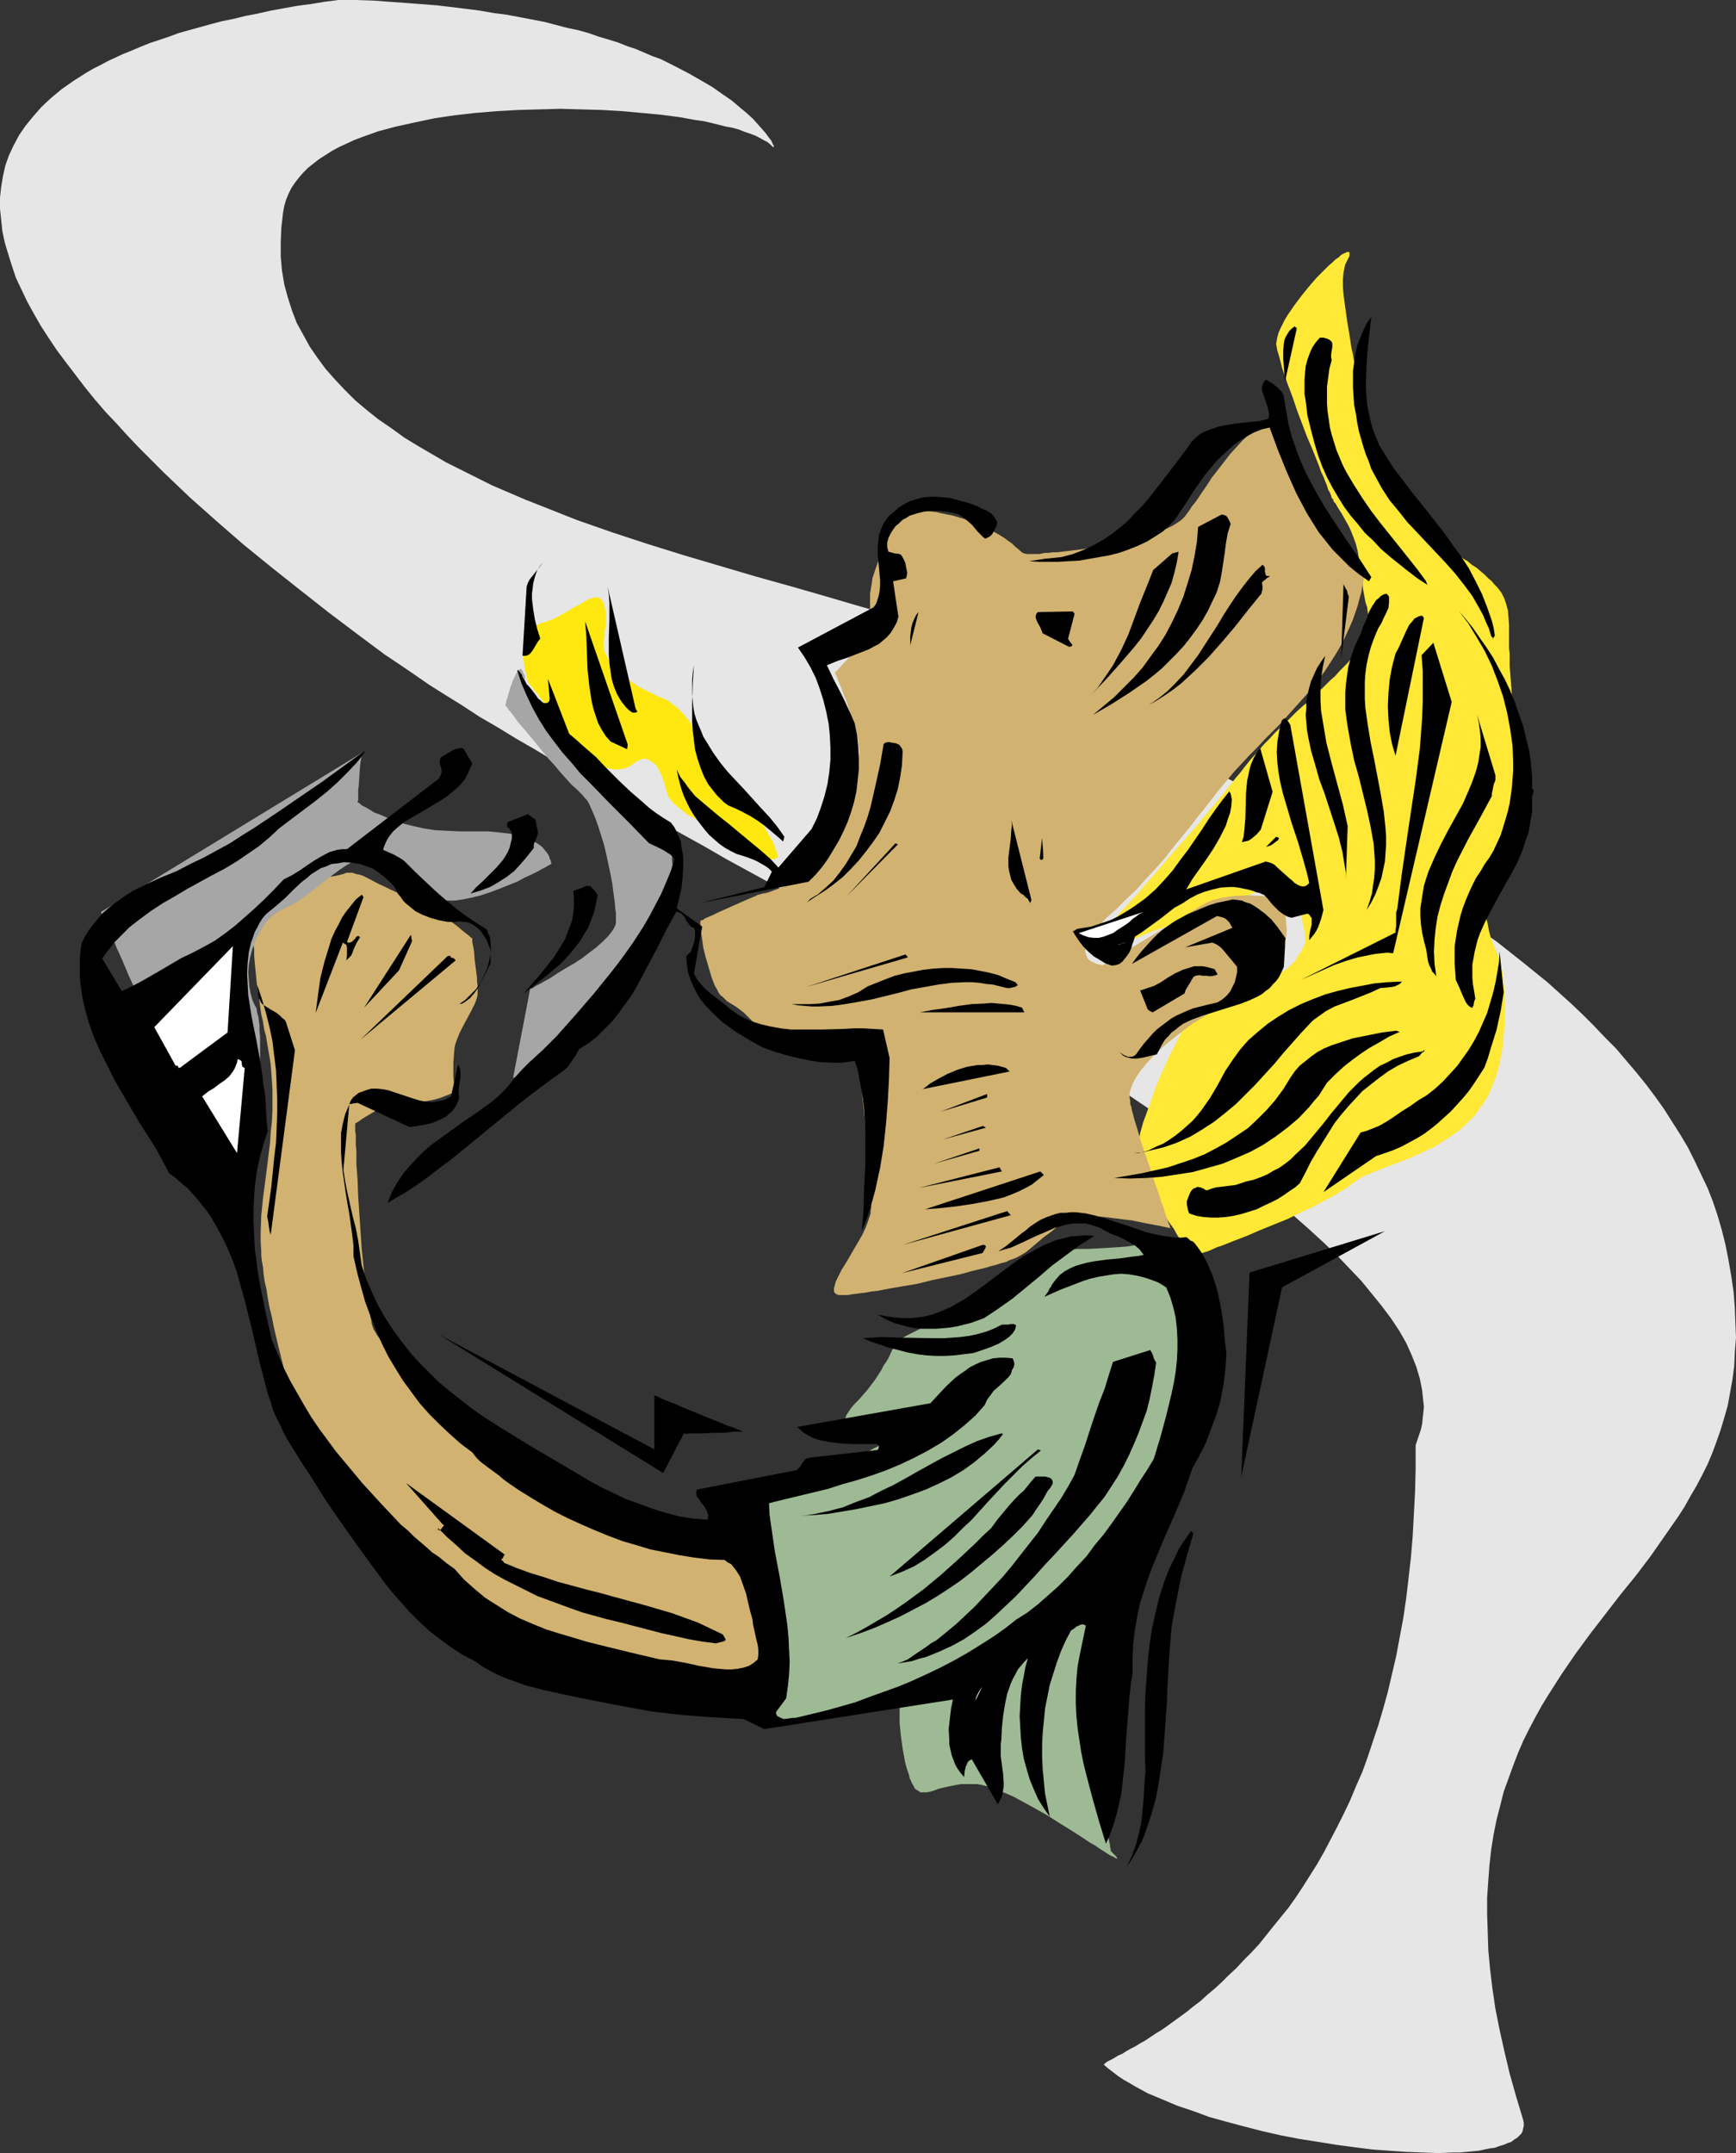 <?xml version="1.0" encoding="UTF-8" standalone="no"?>
<svg
   version="1.0"
   width="125.575mm"
   height="155.668mm"
   id="svg76"
   sodipodi:docname="Beer Guzzling.wmf"
   xmlns:inkscape="http://www.inkscape.org/namespaces/inkscape"
   xmlns:sodipodi="http://sodipodi.sourceforge.net/DTD/sodipodi-0.dtd"
   xmlns="http://www.w3.org/2000/svg"
   xmlns:svg="http://www.w3.org/2000/svg">
  <rect width="100%" height="100%" fill="#333333" stroke="none"/>
  <sodipodi:namedview
     id="namedview76"
     pagecolor="#ffffff"
     bordercolor="#000000"
     borderopacity="0.25"
     inkscape:showpageshadow="2"
     inkscape:pageopacity="0.0"
     inkscape:pagecheckerboard="0"
     inkscape:deskcolor="#d1d1d1"
     inkscape:document-units="mm" />
  <defs
     id="defs1">
    <pattern
       id="WMFhbasepattern"
       patternUnits="userSpaceOnUse"
       width="6"
       height="6"
       x="0"
       y="0" />
  </defs>
  <path
     style="fill:#e6e6e6;fill-opacity:1;fill-rule:evenodd;stroke:none"
     d="m 211.209,40.075 -0.646,-0.646 -0.808,-0.646 -0.97,-0.485 -1.131,-0.646 -1.293,-0.646 -1.293,-0.485 -1.454,-0.485 -1.616,-0.646 -1.778,-0.485 -1.778,-0.323 -1.939,-0.485 -1.939,-0.485 -2.101,-0.485 -2.262,-0.323 -4.525,-0.808 -5.01,-0.646 -5.171,-0.485 -5.333,-0.485 -5.494,-0.323 -5.656,-0.162 -5.818,-0.162 -5.818,0.162 -5.818,0.162 -5.818,0.323 -5.818,0.485 -5.656,0.646 -5.494,0.808 -5.333,1.131 -5.171,1.131 -2.424,0.646 -2.424,0.646 -2.262,0.808 -2.262,0.808 -2.101,0.808 -2.101,0.97 -2.101,0.97 -1.778,0.97 -1.778,1.131 -1.778,1.131 -1.454,1.131 -1.616,1.293 -1.293,1.293 -1.131,1.293 -1.131,1.454 -0.97,1.454 -0.808,1.616 -0.646,1.616 -0.485,1.616 -0.323,1.778 -0.485,4.201 -0.162,3.878 v 4.04 l 0.323,3.717 0.646,3.878 0.97,3.555 1.131,3.555 1.293,3.393 1.778,3.232 1.778,3.232 2.101,3.07 2.262,3.07 2.586,2.909 2.586,2.747 2.909,2.909 3.07,2.585 3.232,2.585 3.555,2.424 3.555,2.585 3.717,2.262 3.878,2.262 3.878,2.262 4.202,2.101 4.202,2.101 4.202,2.101 4.525,1.939 4.525,1.939 4.525,1.778 9.373,3.717 9.696,3.393 9.857,3.232 9.857,3.07 9.857,2.909 9.857,2.909 9.857,2.747 9.534,2.747 9.373,2.747 9.211,2.585 4.363,1.454 4.363,1.293 4.202,1.293 4.04,1.454 3.878,1.293 3.878,1.454 3.555,1.293 3.555,1.454 3.394,1.454 3.232,1.293 3.07,1.616 2.747,1.454 2.586,1.454 2.586,1.616 2.262,1.616 1.939,1.616 1.131,0.808 1.293,0.97 1.454,0.97 1.454,0.97 1.778,1.131 1.778,1.131 2.101,1.131 2.101,1.293 2.262,1.131 2.424,1.293 2.424,1.293 2.586,1.454 2.747,1.454 2.747,1.454 2.909,1.454 2.909,1.616 3.07,1.616 3.232,1.616 6.464,3.393 6.787,3.717 6.787,3.878 7.11,3.878 7.272,4.363 7.272,4.363 7.272,4.525 7.272,4.848 7.11,5.009 7.272,5.171 6.949,5.494 6.787,5.494 6.464,5.817 3.232,3.07 3.07,3.07 2.909,3.07 3.07,3.07 2.747,3.232 2.747,3.232 2.747,3.393 2.424,3.232 2.424,3.393 2.262,3.555 2.262,3.555 2.101,3.555 1.778,3.555 1.778,3.717 1.778,3.717 1.454,3.717 1.293,3.878 1.131,3.878 0.97,3.878 0.808,4.04 0.808,4.686 0.646,4.363 0.323,4.363 0.162,4.201 0.162,3.878 -0.323,4.04 -0.162,3.717 -0.485,3.717 -0.646,3.555 -0.646,3.555 -0.97,3.393 -0.97,3.232 -1.131,3.232 -1.131,3.07 -1.293,3.07 -1.454,2.909 -1.616,3.07 -1.616,2.747 -1.616,2.909 -1.778,2.747 -3.717,5.333 -3.717,5.332 -4.04,5.333 -4.202,5.171 -8.242,10.665 -4.04,5.494 -3.878,5.656 -3.717,5.817 -1.778,2.909 -1.778,3.232 -1.616,3.07 -1.616,3.232 -1.454,3.393 -1.293,3.393 -1.293,3.555 -1.293,3.555 -0.97,3.878 -0.97,3.717 -0.808,4.04 -0.646,4.04 -0.485,4.201 -0.323,4.363 -0.323,4.686 v 4.525 l 0.162,4.848 0.162,5.009 0.485,5.171 0.646,5.333 0.808,5.494 1.131,5.656 1.293,5.817 1.454,6.14 1.778,6.302 1.939,6.464 0.162,0.808 v 0.808 l -0.162,0.646 -0.162,0.808 -0.323,0.646 -0.485,0.485 -0.646,0.646 -0.808,0.485 -0.808,0.646 -0.97,0.323 -1.131,0.485 -1.131,0.323 -1.293,0.485 -1.293,0.162 -1.616,0.323 -1.454,0.323 -1.778,0.162 -1.616,0.162 -1.778,0.162 h -1.939 l -4.04,0.162 -4.202,-0.162 -4.363,-0.162 -4.686,-0.323 -4.686,-0.323 -5.01,-0.646 -4.848,-0.646 -5.01,-0.808 -5.171,-0.808 -5.01,-0.97 -5.01,-1.131 -5.01,-1.293 -4.848,-1.293 -4.686,-1.293 -4.363,-1.616 -4.363,-1.454 -4.202,-1.778 -3.878,-1.616 -3.555,-1.939 -1.616,-0.97 -1.454,-0.808 -1.454,-0.97 -1.454,-1.131 -1.293,-0.97 -1.131,-0.97 -0.162,-0.162 h 0.162 l 0.323,-0.323 0.162,-0.162 0.485,-0.323 0.646,-0.323 0.646,-0.323 0.808,-0.485 0.808,-0.485 1.131,-0.485 0.97,-0.646 1.131,-0.646 1.293,-0.646 1.293,-0.808 1.454,-0.808 1.454,-0.97 1.454,-0.97 1.616,-0.97 1.616,-1.131 1.778,-1.293 1.778,-1.293 1.778,-1.293 1.778,-1.454 1.939,-1.454 1.939,-1.778 1.939,-1.616 1.939,-1.778 1.939,-1.939 2.101,-1.939 1.939,-2.101 2.101,-2.101 2.101,-2.262 1.939,-2.424 1.939,-2.424 2.101,-2.585 2.101,-2.585 1.939,-2.747 1.939,-2.909 1.939,-3.07 1.939,-3.07 1.939,-3.393 1.778,-3.393 1.778,-3.393 1.778,-3.555 1.778,-3.717 1.616,-3.878 1.778,-4.04 1.454,-4.04 1.454,-4.363 1.454,-4.363 1.293,-4.363 1.293,-4.686 1.131,-4.848 1.131,-4.848 0.97,-5.171 0.97,-5.171 0.808,-5.494 0.646,-5.494 0.646,-5.656 0.485,-5.817 0.323,-5.979 0.323,-6.14 0.162,-6.302 v -6.464 l 0.485,-1.454 0.485,-1.454 0.485,-1.454 0.323,-1.454 0.162,-1.616 0.162,-1.454 0.162,-1.616 -0.162,-1.454 -0.323,-3.07 -0.646,-3.232 -0.97,-3.232 -1.293,-3.232 -1.454,-3.232 -1.939,-3.393 -2.262,-3.393 -2.424,-3.232 -2.747,-3.393 -2.909,-3.555 -3.232,-3.393 -3.394,-3.555 -3.717,-3.555 -3.878,-3.555 -4.04,-3.555 -4.202,-3.555 -4.525,-3.555 -4.686,-3.555 -4.848,-3.717 -5.01,-3.555 -5.171,-3.717 -5.333,-3.717 -5.333,-3.555 -5.494,-3.717 -5.818,-3.717 -5.656,-3.717 -11.958,-7.272 -12.12,-7.433 -12.281,-7.272 -12.605,-7.272 -12.605,-7.272 -12.605,-7.11 -12.605,-7.11 -12.443,-6.787 -6.141,-3.555 -6.141,-3.393 -5.979,-3.393 -5.979,-3.232 -5.656,-3.393 -5.818,-3.232 -5.656,-3.232 -5.494,-3.232 -5.333,-3.232 -5.333,-3.07 -5.01,-3.07 -5.01,-2.909 -4.686,-3.07 -4.686,-2.909 -4.363,-2.747 -4.202,-2.909 -4.04,-2.747 -3.878,-2.585 -7.595,-5.656 -7.918,-5.979 -7.595,-5.979 -7.757,-6.14 -7.757,-6.302 -7.434,-6.464 -7.272,-6.464 -6.949,-6.625 -3.394,-3.393 -3.394,-3.393 -3.232,-3.393 -3.07,-3.393 -3.07,-3.232 -2.909,-3.393 -2.747,-3.393 -2.586,-3.393 L 17.937,98.894 15.513,95.662 13.251,92.269 11.15,89.037 9.211,85.643 7.434,82.411 5.818,79.018 4.363,75.948 3.232,72.554 2.262,69.484 1.293,66.252 0.646,63.182 0.323,60.112 0,57.042 v -3.07 l 0.323,-2.909 0.485,-2.909 0.646,-2.909 0.97,-2.747 1.293,-2.747 1.454,-2.747 1.778,-2.585 2.101,-2.585 2.262,-2.585 2.586,-2.424 2.909,-2.424 3.232,-2.262 3.555,-2.262 1.939,-1.131 1.939,-0.97 2.101,-1.131 2.101,-0.97 2.101,-0.97 2.424,-0.97 2.262,-0.97 2.424,-0.97 5.333,-1.778 2.586,-0.97 2.909,-0.808 2.909,-0.808 2.909,-0.808 3.07,-0.808 3.232,-0.646 3.232,-0.808 3.394,-0.646 3.555,-0.808 3.555,-0.646 3.555,-0.646 L 84.839,1.131 88.717,0.485 92.596,0 h 4.848 l 4.686,0.162 4.363,0.323 4.525,0.323 4.202,0.323 4.202,0.323 4.04,0.485 4.04,0.485 3.717,0.485 3.717,0.646 3.717,0.485 3.394,0.646 3.394,0.646 3.394,0.646 3.07,0.808 3.07,0.808 3.07,0.646 2.909,0.808 2.747,0.97 2.747,0.808 2.586,0.808 2.424,0.97 2.424,0.808 2.262,0.97 2.262,0.97 2.262,0.808 3.878,1.939 3.717,1.939 3.394,1.939 3.07,1.778 2.747,1.939 2.586,1.778 2.101,1.778 1.939,1.616 1.778,1.616 1.293,1.454 1.293,1.454 0.97,1.131 0.808,1.131 0.646,0.808 0.323,0.808 0.323,0.485 v 0.323 0.162 z"
     id="path1" />
  <path
     style="fill:#9eba94;fill-opacity:1;fill-rule:evenodd;stroke:none"
     d="m 303.805,505.942 0.808,0.808 0.485,0.485 0.323,0.485 v 0.162 h -0.162 l -0.323,-0.162 -0.485,-0.323 -0.808,-0.323 -0.808,-0.485 -0.97,-0.646 -1.293,-0.808 -1.131,-0.808 -1.454,-0.808 -1.454,-0.97 -1.454,-0.97 -1.778,-1.131 -3.394,-2.101 -3.555,-2.262 -3.717,-2.101 -3.555,-1.939 -1.778,-0.97 -1.778,-0.808 -1.616,-0.646 -1.616,-0.646 -1.454,-0.646 -1.454,-0.323 -1.293,-0.323 -1.131,-0.162 h -2.262 -1.939 l -1.778,0.323 -1.616,0.323 -1.454,0.323 -1.293,0.323 -1.293,0.485 -1.131,0.323 -0.808,0.162 h -0.97 -0.808 l -0.646,-0.485 -0.808,-0.485 -0.485,-0.97 -0.323,-0.485 -0.323,-0.808 -0.323,-0.646 -0.162,-0.808 -0.646,-1.939 -0.485,-1.778 -0.646,-3.717 -0.485,-3.555 -0.162,-1.616 -0.162,-1.616 v -1.454 -1.293 -1.131 -0.97 -0.808 l 0.162,-0.646 v -0.323 -0.162 h -0.162 l -0.323,0.162 h -0.485 l -0.646,0.162 -0.97,0.162 -0.97,0.162 -1.131,0.323 -1.293,0.323 -1.454,0.162 -1.454,0.323 -3.232,0.808 -3.394,0.646 -3.555,0.808 -3.555,0.646 -3.394,0.808 -3.232,0.646 -1.454,0.323 -1.454,0.323 -1.131,0.162 -1.131,0.323 -0.97,0.162 -0.97,0.162 -0.646,0.162 -0.485,0.162 h -0.323 v 0 l -0.162,-0.162 v -0.485 l -0.162,-0.646 -0.162,-1.131 -0.162,-1.293 -0.162,-1.616 -0.162,-1.778 -0.162,-1.939 -0.323,-2.101 -0.162,-2.262 -0.323,-2.585 -0.162,-2.424 -0.485,-5.333 -0.485,-5.494 -0.323,-5.494 -0.162,-5.494 -0.162,-2.585 v -4.848 l 0.162,-2.262 0.162,-2.101 v -1.939 l 0.323,-1.778 0.323,-1.454 0.323,-1.131 0.485,-1.131 0.485,-0.646 0.485,-0.323 0.646,-0.323 0.97,-0.323 0.808,-0.485 1.131,-0.485 1.131,-0.485 1.293,-0.646 1.293,-0.646 1.454,-0.808 3.07,-1.454 3.232,-1.616 6.626,-3.393 3.394,-1.616 3.07,-1.616 2.909,-1.616 1.293,-0.646 1.293,-0.646 1.131,-0.485 0.97,-0.646 0.97,-0.323 0.646,-0.485 0.646,-0.323 0.485,-0.162 0.162,-0.162 h 0.162 -14.382 l -0.162,-0.162 h -0.162 l -0.323,-0.485 -0.323,-0.808 v -0.485 -1.131 -0.808 l 0.323,-0.646 0.323,-0.97 0.646,-0.97 0.646,-0.97 0.97,-1.131 1.131,-1.131 2.262,-2.585 2.101,-2.747 1.778,-2.747 0.646,-1.293 0.808,-1.131 0.646,-1.131 0.485,-1.131 0.485,-0.97 0.485,-0.808 0.323,-0.646 0.323,-0.646 0.162,-0.162 v -0.162 -0.162 l 0.323,-0.162 0.646,-0.162 0.646,-0.323 0.808,-0.485 0.97,-0.485 1.293,-0.646 1.293,-0.646 1.293,-0.646 1.616,-0.808 1.616,-0.808 1.616,-0.808 3.555,-1.616 3.555,-1.939 1.778,-0.97 1.778,-0.97 3.232,-2.424 3.394,-2.585 3.555,-2.585 1.939,-1.131 1.939,-1.131 2.101,-0.97 2.424,-0.97 2.424,-0.646 2.586,-0.646 2.909,-0.323 h 3.07 l 2.909,-0.162 2.747,-0.162 2.586,-0.162 2.101,-0.162 2.101,-0.323 1.778,-0.162 h 1.616 1.454 l 1.131,0.162 1.131,0.485 0.97,0.646 0.808,0.808 0.485,0.646 0.323,0.646 0.323,0.646 0.323,0.808 0.323,0.97 0.162,0.97 0.323,1.131 0.162,1.293 0.485,2.747 0.485,2.747 0.646,5.817 0.646,5.979 0.162,2.909 v 2.909 5.656 l -0.162,2.585 -0.162,2.424 -0.323,2.262 -0.485,1.939 -0.485,1.778 -0.808,1.454 -0.646,1.293 -0.97,1.293 -1.778,2.262 -1.778,2.262 -0.97,1.454 -0.97,1.454 -0.97,1.616 -0.808,1.939 -0.97,2.101 -0.808,2.262 -0.485,1.454 -0.323,1.454 -0.485,1.454 -0.323,1.616 -0.323,1.778 -0.323,1.778 -0.323,1.939 -0.323,2.101 -0.646,4.201 -0.646,4.04 -0.646,4.04 -0.808,4.04 -0.646,3.878 -0.808,3.717 -0.646,3.717 -0.646,3.555 -0.646,3.232 -0.485,3.07 -0.646,3.07 -0.323,2.747 -0.323,2.585 -0.162,2.424 v 2.262 1.939 l 0.162,1.939 0.323,2.101 0.162,2.262 0.323,2.585 1.131,10.019 0.323,2.424 0.323,2.262 0.323,2.101 0.162,1.778 0.323,1.454 0.162,0.646 v 0.646 l 0.162,0.323 v 0.485 z"
     id="path2" />
  <path
     style="fill:#ffe836;fill-opacity:1;fill-rule:evenodd;stroke:none"
     d="m 368.121,71.585 0.485,-0.97 0.323,-0.646 V 69.323 68.999 l -0.162,-0.162 h -0.323 l -0.485,0.162 -0.646,0.323 -0.646,0.323 -0.646,0.646 -0.97,0.646 -0.808,0.808 -0.97,0.808 -0.97,0.97 -2.262,2.262 -2.101,2.424 -2.101,2.585 -1.939,2.585 -1.778,2.585 -0.808,1.293 -0.646,1.293 -0.646,1.293 -0.485,1.131 -0.323,1.131 -0.162,0.97 -0.162,0.97 0.162,0.808 0.162,0.97 0.323,0.97 0.323,1.131 0.323,1.293 0.323,1.293 0.485,1.454 1.131,3.232 1.293,3.393 1.131,3.393 2.747,7.272 1.454,3.393 1.293,3.232 0.646,1.616 0.485,1.454 0.646,1.293 0.485,1.293 0.485,1.131 0.323,1.131 0.485,0.808 0.323,0.808 0.162,0.646 0.323,0.323 0.162,0.323 v 0 0.162 l 0.162,0.323 0.485,0.485 0.323,0.646 0.485,0.808 0.646,0.97 0.646,1.131 0.646,1.131 0.808,1.454 0.646,1.454 0.646,1.616 0.646,1.778 0.485,1.939 0.323,1.939 0.485,2.101 0.162,2.262 0.323,2.101 0.162,1.939 0.323,1.778 0.323,1.778 0.485,1.454 0.162,1.293 0.323,1.454 v 1.293 l -0.162,1.293 -0.323,1.454 -0.485,1.454 -0.646,1.454 -1.131,1.616 -0.646,0.97 -0.808,0.97 -0.808,0.97 -0.97,1.131 -0.97,0.97 -1.131,1.131 -1.131,1.293 -1.293,1.131 -2.101,2.101 -1.939,1.778 -1.778,1.778 -1.778,1.454 -1.616,1.454 -2.909,2.909 -3.07,2.909 -1.454,1.616 -1.616,1.616 -1.616,1.939 -1.939,2.101 -1.939,2.424 -0.97,1.293 -1.131,1.293 -2.424,3.07 -2.586,3.232 -2.909,3.393 -2.909,3.555 -6.141,6.948 -2.909,3.393 -2.909,3.393 -2.747,3.07 -1.293,1.616 -1.293,1.293 -1.131,1.293 -1.131,1.293 -1.131,1.131 -0.97,1.131 -0.808,0.97 -0.646,0.808 -0.485,0.485 -0.323,0.323 -0.485,0.646 -0.485,0.485 -0.323,0.323 -0.162,0.162 v 0.162 h -0.162 v 0.323 l -0.323,0.646 -0.162,0.808 -0.323,1.131 -0.323,0.97 -0.162,0.97 -0.162,0.323 -0.162,0.162 v 0.323 l 0.162,-0.162 0.323,-0.162 0.646,-0.162 0.97,-0.323 0.97,-0.323 1.293,-0.485 1.293,-0.485 1.616,-0.646 1.778,-0.646 1.778,-0.646 1.939,-0.808 1.939,-0.808 4.202,-1.454 4.363,-1.778 4.363,-1.616 4.202,-1.616 2.101,-0.808 1.939,-0.646 1.778,-0.646 1.778,-0.646 1.616,-0.646 1.454,-0.646 1.131,-0.485 1.131,-0.323 0.808,-0.323 0.646,-0.323 0.485,-0.162 h 0.162 v 0 h 0.323 0.323 l 0.485,0.162 h 0.646 l 0.646,0.323 1.616,0.323 1.616,0.808 0.808,0.646 0.646,0.485 0.646,0.808 0.485,0.808 0.323,0.97 0.323,1.131 0.162,1.131 0.162,1.131 0.162,0.97 0.162,0.808 0.323,1.454 0.162,1.454 v 1.293 l -0.162,0.808 -0.323,0.646 -0.323,0.808 -0.646,0.97 -0.646,0.97 -0.646,1.131 -1.131,1.131 -1.293,1.131 -1.616,0.97 -1.939,0.97 -1.939,0.97 -1.939,0.808 -4.525,1.616 -4.363,1.616 -2.101,0.97 -1.939,0.97 -1.939,1.131 -1.616,1.131 -1.454,1.293 -1.131,1.454 -0.646,0.808 -0.485,0.97 -0.646,0.97 -0.646,1.131 -1.293,2.585 -1.454,2.747 -1.293,2.909 -1.454,3.07 -1.293,3.232 -1.131,3.232 -1.131,3.232 -1.131,3.07 -0.808,2.909 -0.485,2.747 -0.323,1.293 -0.162,1.131 v 1.131 l -0.162,0.97 0.162,0.97 v 0.808 l 0.323,0.646 0.162,0.646 0.808,1.293 0.808,1.454 0.97,1.616 1.131,1.778 2.262,3.878 2.424,4.04 1.293,1.778 0.97,1.778 1.131,1.616 0.808,1.454 0.808,1.131 0.323,0.485 0.323,0.485 0.162,0.323 0.162,0.162 0.162,0.162 v 0 0 l 0.323,-0.162 0.485,-0.162 0.646,-0.162 0.808,-0.323 0.97,-0.323 1.131,-0.323 1.131,-0.485 1.454,-0.646 1.454,-0.485 1.616,-0.646 1.616,-0.646 3.394,-1.293 3.717,-1.616 7.595,-3.07 3.555,-1.778 3.555,-1.616 3.232,-1.778 1.616,-0.808 1.293,-0.808 1.293,-0.808 1.293,-0.646 0.97,-0.808 0.808,-0.646 0.97,-0.646 0.97,-0.646 1.131,-0.646 1.131,-0.485 2.747,-1.131 2.909,-1.131 3.07,-1.131 3.232,-1.293 3.232,-1.454 3.394,-1.616 3.232,-2.101 1.454,-0.97 1.616,-1.131 1.454,-1.293 1.454,-1.454 1.454,-1.454 1.131,-1.616 1.293,-1.778 1.131,-1.778 0.97,-2.101 0.808,-2.101 0.808,-2.262 0.646,-2.585 0.485,-2.585 0.485,-2.747 0.162,-2.747 0.323,-2.585 v -2.262 -4.201 -1.778 l -0.162,-1.616 -0.162,-1.616 -0.162,-1.454 -0.162,-1.293 -0.323,-1.131 -0.162,-1.131 -0.646,-2.101 -0.808,-1.778 -1.293,-3.393 -0.485,-1.778 -0.323,-1.939 -0.323,-1.131 v -1.131 l -0.162,-1.293 v -1.293 l 0.162,-1.454 v -1.616 l 0.323,-1.778 0.162,-1.939 0.323,-1.778 0.323,-1.778 0.323,-1.616 0.323,-1.454 0.485,-1.454 0.485,-1.293 0.808,-2.262 0.808,-2.101 0.808,-1.939 0.485,-0.97 0.323,-0.808 0.808,-1.939 0.646,-1.939 0.485,-2.101 0.323,-1.131 0.323,-2.585 0.162,-1.616 v -1.454 -3.555 l -0.162,-1.939 -0.162,-2.101 -0.162,-2.262 -0.162,-2.424 -0.485,-2.585 -0.323,-2.747 -0.323,-2.424 -0.162,-2.424 -0.162,-2.101 -0.162,-2.101 -0.162,-1.778 v -1.778 -1.778 l -0.162,-1.454 v -4.201 -2.262 l -0.162,-2.101 -0.162,-1.778 -0.485,-1.778 -0.485,-1.454 -0.808,-1.616 -1.131,-1.454 -0.808,-0.808 -0.646,-0.808 -0.97,-0.808 -0.97,-0.97 -1.131,-0.97 -1.131,-0.97 -1.293,-0.808 -1.131,-0.97 -1.131,-0.646 -0.97,-0.808 -0.97,-0.646 -0.808,-0.485 -1.616,-1.131 -1.293,-0.808 -0.646,-0.323 -0.485,-0.485 -1.131,-0.646 -0.97,-0.646 -1.778,-1.454 -0.808,-0.808 -0.97,-1.131 -0.97,-1.131 -1.131,-1.454 -0.808,-0.808 -0.646,-0.97 -0.646,-1.131 -0.808,-1.131 -1.616,-2.262 -1.454,-2.262 -1.293,-2.424 -1.131,-2.262 -1.131,-2.424 -0.97,-2.424 -0.97,-2.262 -0.808,-2.262 -0.646,-2.262 -0.485,-2.101 -0.485,-1.939 -0.323,-1.939 -0.323,-1.778 -0.162,-1.616 -0.162,-1.454 v -1.293 -1.454 l -0.162,-1.616 -0.323,-1.778 -0.323,-1.939 -0.485,-2.262 -0.323,-2.262 -0.808,-4.848 -0.646,-4.686 -0.323,-2.424 -0.162,-2.101 v -2.101 l 0.162,-1.778 0.323,-1.616 0.162,-0.646 z"
     id="path3" />
  <path
     style="fill:#d1b270;fill-opacity:1;fill-rule:evenodd;stroke:none"
     d="m 319.964,335.625 -1.454,-0.323 -1.454,-0.323 -1.778,-0.323 -1.778,-0.323 -3.878,-0.808 -3.878,-0.485 -3.878,-0.485 -1.939,-0.162 h -1.778 l -1.454,0.162 h -1.616 l -1.293,0.323 -1.131,0.323 -1.939,0.97 -1.939,1.293 -1.616,1.293 -1.778,1.293 -3.232,2.747 -1.778,1.454 -1.939,1.131 -0.646,0.323 -0.808,0.323 -0.97,0.323 -0.97,0.485 -1.293,0.323 -1.454,0.485 -1.293,0.323 -1.616,0.485 -3.394,0.808 -3.555,0.97 -3.878,0.808 -3.878,0.808 -3.878,0.97 -3.878,0.646 -3.717,0.646 -3.394,0.646 -1.616,0.162 -1.616,0.323 -1.454,0.162 -1.293,0.162 -1.131,0.162 -0.97,0.162 h -0.97 -0.808 -0.646 l -0.485,-0.162 -0.323,-0.162 -0.323,-0.323 -0.162,-0.323 v -0.485 -0.485 l 0.162,-0.485 0.162,-0.646 0.162,-0.646 0.808,-1.616 0.808,-1.616 1.131,-1.778 2.262,-3.878 2.262,-3.878 0.97,-2.101 0.646,-1.778 0.646,-1.939 v -0.808 l 0.162,-0.808 v -0.97 l -0.162,-0.97 v -1.131 -1.293 l -0.162,-1.293 -0.162,-1.454 -0.162,-3.07 -0.323,-3.393 -0.323,-3.393 -0.485,-6.948 -0.323,-3.393 -0.323,-3.07 -0.162,-1.454 -0.162,-1.454 v -1.454 l -0.162,-1.131 -0.162,-1.131 v -1.131 l -0.162,-0.808 v -0.646 -0.646 l -0.162,-0.485 v -0.323 -0.323 -0.485 -0.323 l -0.323,-0.485 -0.162,-0.485 -0.323,-0.485 -0.646,-0.485 -0.646,-0.485 -0.808,-0.485 -0.97,-0.485 -1.293,-0.323 -1.454,-0.323 -1.778,-0.323 -2.101,-0.162 -2.101,-0.162 -2.101,-0.162 -1.778,-0.162 -1.616,-0.162 -1.616,-0.323 -1.454,-0.162 -1.293,-0.162 -1.131,-0.323 -1.131,-0.323 -0.97,-0.323 -1.778,-0.97 -1.616,-0.97 -1.454,-1.454 -0.808,-0.808 -0.808,-0.646 -1.293,-0.97 -1.293,-0.808 -1.293,-0.808 -1.131,-1.131 -0.646,-0.485 -0.485,-0.646 -0.485,-0.97 -0.485,-0.808 -0.485,-1.131 -0.485,-1.293 -0.808,-2.747 -0.808,-2.747 -0.646,-2.585 -0.323,-2.424 -0.162,-0.97 -0.162,-0.97 -0.162,-0.808 v -0.808 -0.646 -0.808 0 h 0.162 l 0.162,-0.162 h 0.323 l 0.646,-0.485 1.131,-0.485 1.131,-0.485 1.293,-0.646 2.909,-1.293 2.909,-1.293 1.454,-0.646 1.131,-0.485 1.131,-0.485 0.808,-0.323 0.323,-0.162 0.162,-0.162 h 0.162 v 0 h 0.162 l 0.485,-0.162 0.646,-0.162 0.97,-0.162 0.97,-0.323 1.293,-0.485 1.293,-0.485 1.454,-0.485 1.616,-0.808 1.454,-0.646 1.454,-0.808 1.454,-1.131 1.293,-0.97 1.293,-1.293 1.131,-1.293 0.808,-1.454 0.808,-1.616 0.808,-1.616 0.808,-1.778 0.808,-1.939 1.778,-4.04 1.616,-4.201 1.293,-4.04 0.646,-1.939 0.485,-1.939 0.323,-1.778 0.323,-1.778 0.162,-1.616 -0.162,-1.454 -0.162,-1.454 -0.323,-1.454 -0.97,-3.393 -0.97,-3.232 -1.131,-3.393 -0.646,-1.454 -0.485,-1.454 -0.485,-1.131 -0.485,-1.131 -0.323,-0.97 -0.323,-0.646 -0.162,-0.485 v 0 -0.162 l 0.162,-0.162 0.323,-0.323 0.323,-0.323 0.485,-0.485 0.485,-0.646 1.293,-1.293 1.293,-1.454 1.454,-1.616 1.293,-1.778 1.131,-1.454 0.646,-1.616 0.323,-1.616 0.162,-1.616 0.162,-1.778 v -3.555 -1.778 l 0.323,-1.939 0.162,-0.97 0.162,-1.293 0.485,-1.454 0.485,-1.454 0.646,-1.778 0.646,-1.778 1.454,-3.555 0.97,-1.616 0.808,-1.616 0.97,-1.454 0.808,-1.293 0.97,-1.131 0.808,-0.808 0.97,-0.485 0.323,-0.162 h 0.485 0.808 0.97 l 0.97,0.162 h 1.131 l 1.293,0.162 1.454,0.162 1.293,0.323 1.616,0.323 1.616,0.323 1.616,0.485 1.616,0.485 1.778,0.646 1.778,0.646 1.778,0.808 1.939,0.97 1.778,0.97 0.808,0.485 0.808,0.485 1.293,0.97 0.97,0.646 0.808,0.808 0.323,0.323 0.323,0.162 0.485,0.485 0.97,0.808 0.485,0.162 0.646,0.162 h 0.97 0.97 1.454 l 0.808,-0.162 0.808,-0.162 h 0.97 l 1.131,-0.162 h 1.293 l 1.293,-0.162 5.333,-0.646 5.494,-0.97 5.171,-0.97 2.424,-0.485 2.262,-0.646 2.262,-0.485 2.101,-0.808 1.939,-0.646 1.616,-0.646 1.616,-0.808 1.293,-0.808 1.131,-0.808 0.97,-0.97 0.323,-0.485 0.485,-0.646 0.485,-0.646 0.485,-0.808 1.293,-1.616 1.293,-1.939 1.454,-2.101 1.454,-2.262 3.394,-4.363 1.616,-2.101 1.778,-1.939 1.616,-1.778 1.778,-1.616 0.646,-0.485 0.97,-0.485 0.646,-0.485 0.808,-0.323 0.646,-0.323 h 0.808 0.646 l 0.646,0.162 1.131,0.485 0.97,0.646 0.808,0.485 0.808,0.646 0.646,0.646 0.646,0.808 0.97,1.616 0.808,1.778 0.485,0.808 0.323,0.97 0.808,1.939 1.131,2.101 0.323,0.646 0.485,0.646 0.808,1.454 0.97,1.778 1.131,1.939 1.131,2.101 1.293,2.101 2.424,4.363 1.293,2.101 1.131,1.939 0.97,1.939 0.97,1.454 0.323,0.808 0.485,0.646 0.162,0.485 0.323,0.485 0.162,0.485 0.162,0.162 0.162,0.162 v 0.162 -0.162 h 0.162 l 0.323,-0.323 h 0.485 0.162 l 0.323,0.323 v 0.323 l 0.162,0.646 -0.162,0.97 v 0.485 l -0.162,0.646 -0.162,0.808 -0.162,0.646 -0.162,0.97 -0.162,0.97 -0.323,1.131 -0.323,1.131 -0.323,1.293 -0.485,1.454 -0.97,2.747 -1.293,2.909 -1.293,2.747 -1.454,2.585 -1.616,2.585 -1.778,2.747 -1.778,2.424 -1.939,2.585 -4.202,4.686 -4.202,4.686 -4.363,4.363 -2.101,2.262 -2.101,2.101 -2.101,2.262 -2.101,2.262 -4.04,4.848 -4.04,5.171 -2.101,2.585 -2.101,2.747 -4.525,5.494 -2.262,2.909 -2.424,2.747 -2.586,2.747 -2.586,2.909 -2.909,2.747 -2.747,2.747 -1.454,1.293 -1.293,1.131 -1.131,1.293 -0.97,0.97 -0.97,1.131 -0.646,0.808 -0.646,0.97 -0.485,0.808 -0.323,0.808 -0.162,0.646 -0.162,0.646 -0.162,0.646 v 0.485 l 0.162,0.485 0.323,0.97 0.485,0.646 0.646,0.485 0.808,0.323 0.646,0.323 0.646,0.162 0.646,0.162 h 0.485 0.162 v 0 l 0.162,-0.162 0.323,-0.162 0.485,-0.323 0.485,-0.323 0.646,-0.323 0.808,-0.485 0.808,-0.485 1.778,-1.131 2.101,-1.293 2.424,-1.454 2.424,-1.454 4.848,-2.909 2.424,-1.454 2.101,-1.293 2.101,-1.293 0.808,-0.485 0.808,-0.485 0.808,-0.485 1.131,-0.646 0.485,-0.323 0.808,-0.323 1.131,-0.485 1.454,-0.323 1.454,-0.323 1.778,-0.323 1.616,-0.162 3.717,-0.162 1.778,0.162 h 1.616 l 1.616,0.323 1.454,0.323 1.131,0.646 0.97,0.646 0.323,0.323 0.323,0.485 0.323,0.323 0.162,0.646 0.162,1.939 0.162,1.939 0.162,1.778 -0.162,1.616 -0.162,1.616 -0.323,1.616 -0.646,1.454 -0.808,1.616 -0.485,0.808 -0.162,0.646 -0.323,1.454 -0.323,1.293 -0.323,0.646 -0.323,0.646 -0.485,0.646 -0.646,0.808 -0.97,0.646 -1.131,0.808 -1.454,0.808 -0.808,0.485 -0.97,0.485 -0.97,0.485 -1.131,0.485 -1.131,0.485 -1.293,0.485 -2.747,1.131 -2.747,1.293 -2.586,1.454 -2.586,1.616 -2.424,1.778 -2.262,1.778 -2.262,1.778 -2.101,1.778 -1.939,1.939 -1.616,1.778 -1.454,1.778 -1.293,1.778 -0.97,1.778 -0.646,1.616 -0.323,1.293 v 0.646 0.646 l 0.162,0.646 v 0.97 l 0.323,0.808 0.162,0.97 0.323,1.131 0.323,1.293 0.808,2.585 0.808,2.747 0.97,3.07 2.101,5.979 0.97,3.07 0.97,2.747 0.808,2.585 0.485,1.131 0.323,1.131 0.323,0.97 0.323,0.97 0.323,0.808 0.162,0.646 0.323,0.485 v 0.485 l 0.162,0.162 z"
     id="path4" />
  <path
     style="fill:#d1b270;fill-opacity:1;fill-rule:evenodd;stroke:none"
     d="m 124.269,298.459 v -0.162 -0.485 l -0.162,-0.485 v -0.646 -0.808 l -0.162,-1.616 v -1.939 -1.939 l 0.162,-2.101 0.162,-1.939 0.162,-0.808 0.323,-0.97 0.808,-2.101 0.97,-1.939 1.131,-2.101 1.131,-2.101 0.97,-1.939 0.323,-0.808 0.323,-0.97 0.162,-0.808 v -0.646 -0.97 -0.808 l -0.162,-1.131 v -1.131 l -0.646,-4.848 -0.162,-2.262 -0.162,-0.97 -0.162,-0.808 -0.162,-0.808 v -0.485 -0.323 -0.162 l -0.162,-0.162 -0.323,-0.162 -0.485,-0.485 -0.646,-0.485 -0.808,-0.646 -0.97,-0.808 -0.97,-0.808 -1.131,-0.808 -1.293,-0.97 -1.454,-0.97 -2.909,-1.778 -3.07,-1.778 -1.778,-0.808 -1.454,-0.646 -1.778,-0.646 -1.454,-0.646 -1.454,-0.646 -1.293,-0.646 -2.424,-1.131 -2.101,-1.131 -1.939,-0.97 -0.97,-0.323 -0.97,-0.162 -0.808,-0.323 h -0.97 -0.808 l -0.808,0.323 -1.939,0.485 -2.101,0.323 -2.101,0.485 -1.939,0.485 -2.101,0.646 -0.97,0.485 -1.131,0.646 -0.97,0.646 -0.97,0.808 -0.97,0.97 -0.808,1.131 -0.97,1.131 -0.808,0.646 -0.97,0.646 -0.808,0.323 -1.778,0.323 -0.646,0.323 -0.646,0.323 -0.646,0.485 -0.485,0.646 -0.162,0.323 -0.162,0.485 -0.162,0.646 -0.162,0.646 v 0.97 l -0.162,0.808 v 3.555 l 0.162,1.293 v 1.616 l 0.162,1.778 0.162,1.778 0.162,1.616 0.323,3.232 0.485,2.747 0.323,2.585 0.323,2.262 0.485,2.101 0.323,2.101 0.485,1.778 0.646,3.878 0.323,1.778 0.323,2.101 0.162,2.101 0.162,2.262 0.162,2.585 v 2.909 2.909 l -0.162,2.909 -0.323,2.909 -0.162,2.747 -0.646,5.171 -0.646,5.171 -0.646,4.848 -0.485,4.848 -0.162,4.686 v 2.424 l 0.162,2.424 v 1.293 l 0.162,1.454 0.323,1.778 0.162,1.939 0.323,2.101 0.485,2.101 0.323,2.262 0.485,2.585 0.646,2.585 0.485,2.585 0.646,2.747 0.646,2.747 1.454,5.817 1.616,5.979 1.778,5.979 1.939,5.979 1.939,5.656 1.131,2.747 1.131,2.747 1.131,2.585 1.131,2.424 1.131,2.424 0.97,2.262 1.293,2.101 1.131,2.101 1.293,1.778 1.131,1.454 2.262,3.07 2.262,2.747 1.939,2.585 1.939,2.424 2.101,2.424 1.939,2.101 2.262,1.939 2.101,1.939 2.424,1.778 2.747,1.616 2.909,1.616 1.454,0.808 1.616,0.646 1.778,0.646 1.778,0.646 1.939,0.646 2.101,0.808 2.101,0.646 2.262,0.646 2.424,0.485 2.424,0.646 5.333,1.131 5.333,1.131 5.656,0.97 5.494,0.97 5.656,0.808 5.494,0.646 5.171,0.646 5.171,0.646 4.686,0.485 2.262,0.162 2.101,0.162 1.939,0.162 1.939,0.162 1.778,0.162 1.616,0.162 1.293,0.162 h 1.293 1.131 l 0.97,0.162 h 0.646 1.131 v -40.236 h -0.162 l -0.323,0.162 -0.646,0.162 -0.646,0.162 -1.131,0.162 -1.131,0.162 -1.454,0.162 h -1.616 -1.939 -2.101 l -2.262,-0.323 -2.586,-0.162 -2.747,-0.485 -2.909,-0.646 -3.232,-0.808 -3.394,-0.97 -1.778,-0.646 -2.101,-0.808 -2.101,-0.97 -2.424,-1.131 -2.586,-1.293 -2.747,-1.454 -2.747,-1.616 -2.909,-1.616 -2.909,-1.778 -3.232,-1.939 -6.141,-3.878 -6.302,-4.201 -6.302,-4.363 -6.141,-4.363 -2.909,-2.262 -2.747,-2.101 -2.747,-2.101 -2.747,-2.101 -2.424,-1.939 -2.262,-1.939 -2.101,-1.939 -1.939,-1.778 -1.616,-1.616 -1.616,-1.454 -1.293,-1.454 -0.97,-1.293 -0.646,-1.131 -0.323,-0.485 -0.162,-0.485 -0.323,-0.97 -0.162,-1.131 -0.323,-1.293 -0.323,-1.454 -0.323,-1.616 -0.162,-1.939 -0.323,-1.939 -0.162,-2.101 -0.485,-4.363 -0.485,-4.686 -0.646,-9.695 -0.323,-4.686 -0.162,-4.525 -0.162,-2.101 -0.162,-2.101 v -1.939 -1.778 l -0.162,-1.616 v -1.454 -1.293 l -0.162,-0.97 v -2.101 l 0.162,-0.162 h 0.162 l 0.485,-0.323 0.485,-0.323 0.646,-0.485 0.808,-0.485 3.232,-1.939 0.646,-0.485 0.646,-0.485 0.646,-0.323 0.485,-0.323 0.162,-0.162 h 0.162 v 0 h 0.323 l 0.323,0.162 h 0.646 0.808 l 0.808,0.162 h 0.97 l 1.131,-0.162 h 1.293 l 1.454,-0.162 1.454,-0.323 1.616,-0.323 1.778,-0.323 1.778,-0.485 2.101,-0.808 z"
     id="path5" />
  <path
     style="fill:#a6a6a6;fill-opacity:1;fill-rule:evenodd;stroke:none"
     d="m 140.267,294.581 4.686,-24.4 h 0.162 0.162 l 0.323,-0.162 0.485,-0.323 0.485,-0.323 0.646,-0.323 0.646,-0.323 0.808,-0.485 1.778,-0.97 1.939,-1.293 2.101,-1.293 2.262,-1.293 2.262,-1.454 2.101,-1.616 1.939,-1.454 1.778,-1.616 1.454,-1.454 0.646,-0.808 0.485,-0.646 0.485,-0.808 0.323,-0.646 0.162,-0.646 v -0.646 -0.646 -0.646 -0.97 l -0.162,-0.808 -0.162,-2.101 -0.323,-2.262 -0.323,-2.585 -0.485,-2.585 -1.131,-5.332 -0.646,-2.747 -0.808,-2.585 -0.808,-2.585 -0.808,-2.262 -0.97,-2.262 -0.808,-1.778 -0.485,-0.808 -0.646,-0.646 -0.485,-0.646 -0.485,-0.485 -0.485,-0.485 -0.646,-0.646 -1.454,-1.293 -1.454,-1.616 -1.616,-1.778 -1.616,-1.939 -1.778,-1.939 -3.394,-4.201 -1.616,-1.939 -1.616,-1.939 -1.454,-1.616 -1.131,-1.616 -0.485,-0.646 -0.485,-0.646 -0.485,-0.485 -0.323,-0.485 -0.162,-0.323 -0.323,-0.323 -0.162,-0.162 v 0 -0.162 l 0.162,-0.485 0.162,-0.808 0.323,-0.97 0.646,-2.262 0.808,-2.262 0.485,-0.97 0.485,-0.97 0.323,-0.646 0.485,-0.323 0.323,-0.162 0.162,0.162 0.162,0.162 0.162,0.162 0.162,0.485 0.162,0.323 0.323,0.646 v 0.808 l 0.162,0.808 0.323,0.97 0.485,0.97 0.323,0.97 1.293,2.101 1.293,2.262 1.616,2.424 1.778,2.262 3.717,4.686 1.939,2.101 1.778,2.101 1.778,1.778 1.454,1.616 0.646,0.646 0.646,0.646 0.485,0.646 0.485,0.323 0.323,0.485 0.162,0.162 0.323,0.162 v 0.162 l 14.382,9.534 0.162,0.162 0.162,0.323 0.323,0.323 0.323,0.485 0.323,0.646 0.485,0.808 0.485,0.97 0.485,0.97 0.97,2.262 0.808,2.424 0.323,1.293 v 1.293 l 0.162,1.293 -0.162,1.454 -0.162,0.808 -0.323,0.97 -0.485,1.131 -0.646,1.293 -0.646,1.454 -0.97,1.778 -0.97,1.778 -1.131,1.778 -1.131,2.101 -1.293,2.101 -1.454,2.101 -1.454,2.262 -3.232,4.525 -3.394,4.686 -3.394,4.686 -3.717,4.525 -3.555,4.363 -1.778,1.939 -1.616,2.101 -1.778,1.778 -1.616,1.616 -1.616,1.616 -1.616,1.293 -1.454,1.293 -1.454,0.97 -1.293,0.97 z"
     id="path6" />
  <path
     style="fill:#a6a6a6;fill-opacity:1;fill-rule:evenodd;stroke:none"
     d="m 99.221,205.544 -71.588,43.63 v 0.162 l 0.162,0.323 0.323,0.485 0.323,0.808 0.323,0.97 0.485,1.131 0.646,1.293 0.485,1.293 0.808,1.616 0.646,1.616 0.808,1.778 0.808,1.778 1.616,3.878 1.778,3.878 3.717,8.08 1.778,3.878 0.808,1.778 0.808,1.616 0.808,1.616 0.808,1.454 0.646,1.293 0.646,1.293 0.646,0.97 0.485,0.97 0.485,0.646 0.323,0.485 0.323,0.485 0.323,0.646 0.485,0.808 0.323,0.97 0.646,1.131 0.485,1.293 0.485,1.293 0.646,1.454 1.293,3.07 1.293,3.393 2.747,6.787 1.454,3.07 0.646,1.616 0.646,1.293 0.646,1.293 0.646,1.293 0.646,0.97 0.646,0.97 0.485,0.808 0.646,0.485 0.485,0.485 0.485,0.162 h 0.323 l 0.323,-0.323 0.323,-0.485 0.323,-0.808 0.162,-0.97 0.323,-1.131 0.162,-1.131 0.162,-1.454 0.323,-1.293 0.323,-1.616 0.485,-3.232 0.485,-3.717 0.485,-3.878 0.808,-7.918 0.485,-4.04 0.162,-3.878 0.162,-3.717 v -5.171 l -0.162,-1.616 V 280.199 l -0.162,-1.293 -0.162,-1.131 -0.323,-1.131 -0.162,-1.131 -0.485,-0.808 -0.646,-1.454 -0.485,-1.778 -0.323,-1.778 -0.162,-1.939 -0.162,-1.939 0.162,-2.101 0.323,-1.939 0.485,-1.939 0.646,-1.939 0.808,-1.939 0.97,-1.616 0.97,-1.616 1.131,-1.454 1.454,-1.293 1.454,-0.97 1.616,-0.808 1.616,-0.808 1.778,-0.97 1.778,-1.293 1.778,-1.293 3.878,-3.07 3.878,-2.909 1.939,-1.293 1.939,-1.131 1.939,-0.808 1.939,-0.485 0.808,-0.162 h 0.97 0.97 l 0.808,0.162 0.808,0.323 0.97,0.323 0.808,0.646 0.808,0.646 0.808,0.646 0.646,0.646 1.293,1.454 0.97,0.97 0.646,0.97 0.646,0.646 0.162,0.323 0.162,0.323 0.485,0.646 0.323,0.323 0.646,0.808 0.485,0.323 0.646,0.162 0.808,0.323 1.131,0.323 1.293,0.323 0.808,0.162 0.808,0.162 0.97,0.162 0.97,0.323 h 2.262 l 2.262,-0.323 2.424,-0.485 2.586,-0.646 2.424,-0.808 2.586,-0.97 2.424,-0.97 2.424,-0.97 2.101,-1.131 2.101,-0.97 1.616,-0.808 0.808,-0.485 0.646,-0.323 0.646,-0.323 0.485,-0.323 0.323,-0.162 0.323,-0.162 0.162,-0.162 h 0.162 v -0.162 l -0.162,-0.323 v -0.323 l -0.323,-0.646 -0.162,-0.646 -0.485,-0.808 -0.646,-0.808 -0.808,-0.97 -1.131,-0.808 -1.454,-0.808 -0.808,-0.323 -0.808,-0.485 -0.97,-0.323 -1.131,-0.323 -1.131,-0.162 -1.293,-0.323 -1.293,-0.162 -1.454,-0.162 -1.616,-0.162 -1.616,-0.162 h -3.717 -3.878 l -3.555,-0.162 -3.394,-0.162 -3.07,-0.485 -2.909,-0.646 -2.586,-0.646 -2.262,-0.808 -2.262,-0.808 -1.778,-0.808 -1.778,-0.646 -1.293,-0.808 -1.131,-0.646 -0.97,-0.485 -0.485,-0.485 -0.485,-0.323 H 97.767 v -0.162 l 0.162,-0.485 v -0.808 -0.808 -1.131 l 0.162,-1.293 0.162,-2.585 0.162,-2.424 0.162,-1.293 0.162,-0.97 0.162,-0.808 v -0.646 l 0.162,-0.323 z"
     id="path7" />
  <path
     style="fill:#ffe80f;fill-opacity:1;fill-rule:evenodd;stroke:none"
     d="m 144.307,186.315 v -0.162 l -0.162,-0.485 -0.162,-0.646 -0.162,-0.97 -0.323,-0.97 -0.162,-1.131 -0.162,-1.454 -0.162,-1.293 v -1.454 l 0.162,-1.454 0.323,-1.293 0.646,-1.293 0.646,-1.131 0.808,-0.97 0.646,-0.485 0.646,-0.323 0.808,-0.485 0.646,-0.162 1.616,-0.485 1.616,-0.646 2.909,-1.616 2.747,-1.616 1.293,-0.646 1.131,-0.646 0.97,-0.646 0.97,-0.323 0.97,-0.323 h 0.808 l 0.646,0.323 0.485,0.485 0.323,0.323 0.162,0.485 0.162,0.485 0.162,0.646 0.323,1.293 v 1.293 1.131 1.131 l -0.323,1.778 v 0.97 l -0.162,0.808 -0.162,1.454 0.162,1.616 0.162,0.646 0.323,0.808 0.485,0.808 0.646,0.97 1.454,1.616 1.616,1.616 1.454,1.293 1.616,1.293 1.616,1.131 1.939,0.97 2.262,1.131 1.293,0.646 1.293,0.485 1.293,0.646 1.293,0.97 1.293,0.97 1.131,1.131 0.97,1.131 0.97,1.131 1.778,2.585 0.808,1.131 0.646,1.131 0.646,0.97 0.323,0.97 0.485,0.646 0.323,0.485 0.162,0.485 v 0 0.162 l 0.323,0.485 0.323,0.646 0.485,0.808 0.485,0.97 0.808,1.131 0.646,1.293 0.97,1.293 1.778,2.747 2.101,2.747 0.97,1.293 1.131,1.293 0.97,1.131 1.131,0.97 0.97,0.97 0.97,0.97 1.616,2.101 1.131,2.101 0.646,0.97 0.485,0.808 0.323,0.97 0.323,0.808 0.162,0.646 0.323,0.485 v 0.485 l 0.162,0.485 v 0.162 0 l -0.646,0.485 -0.97,0.162 h -0.97 l -0.97,-0.162 -1.131,-0.323 -1.131,-0.323 -0.97,-0.646 -1.131,-0.485 -2.262,-1.454 -2.262,-1.616 -0.97,-0.646 -0.97,-0.808 -0.808,-0.646 -0.97,-0.485 -0.808,-0.485 -0.808,-0.485 -2.101,-0.97 -2.262,-1.293 -2.424,-1.293 -2.101,-1.616 -0.97,-0.808 -0.808,-0.646 -0.808,-0.97 -0.646,-0.808 -0.323,-0.97 -0.323,-0.97 -0.485,-1.939 -0.646,-1.778 -0.808,-1.778 -0.485,-0.808 -0.485,-0.646 -0.646,-0.485 -0.646,-0.485 -0.646,-0.323 -0.646,-0.323 h -0.808 l -0.808,0.323 -0.808,0.323 -0.97,0.646 -0.808,0.646 -0.97,0.485 -0.97,0.323 -1.131,0.162 h -0.97 -0.97 l -1.939,-0.485 -1.778,-0.485 -0.646,-0.323 -0.646,-0.323 -0.485,-0.323 -0.485,-0.162 -0.162,-0.162 h -0.162 z"
     id="path8" />
  <path
     style="fill:#000000;fill-opacity:1;fill-rule:evenodd;stroke:none"
     d="m 418.862,215.401 v -3.393 l -0.323,-3.555 -0.485,-3.393 -0.808,-3.232 -0.808,-3.393 -1.131,-3.232 -1.131,-3.232 -1.293,-3.232 -1.454,-3.07 -1.616,-2.909 -1.616,-3.07 -1.778,-2.747 -1.939,-2.747 -1.778,-2.585 -1.939,-2.424 -1.939,-2.262 2.586,3.393 2.262,3.717 2.262,3.878 1.939,4.04 1.616,4.201 1.454,4.201 1.131,4.525 0.808,4.363 0.646,4.525 0.162,4.525 v 2.262 l -0.162,2.262 -0.162,2.262 -0.323,2.262 -0.323,2.262 -0.485,2.101 -0.646,2.262 -0.646,2.101 -0.646,2.101 -0.97,2.101 -0.97,2.101 -1.131,1.939 -1.293,1.778 -1.131,1.939 -1.293,1.939 -0.97,1.939 -0.97,2.101 -0.808,1.939 -0.808,2.101 -0.646,2.101 -0.485,2.101 -0.485,2.101 -0.323,2.101 -0.323,2.262 v 2.262 2.262 l 0.162,2.262 0.162,2.262 0.97,2.101 0.808,1.939 0.808,1.778 0.485,0.808 0.646,0.646 0.485,0.323 h 0.323 l 0.162,-0.323 0.162,-0.323 0.162,-0.97 0.162,-0.485 0.162,-0.323 -0.323,-2.101 -0.323,-1.778 -0.162,-1.939 v -1.778 -1.778 l 0.323,-1.778 0.323,-1.778 0.808,-3.232 0.646,-1.778 1.454,-3.232 1.616,-3.07 1.616,-3.07 3.555,-6.302 1.778,-3.232 1.454,-3.393 1.131,-3.393 0.646,-1.778 0.323,-1.778 0.323,-1.939 0.323,-1.939 v -1.939 -2.101 l 0.162,-0.646 0.162,-0.646 0.162,-0.323 v -0.162 z"
     id="path9" />
  <path
     style="fill:#000000;fill-opacity:1;fill-rule:evenodd;stroke:none"
     d="m 408.682,173.71 -0.323,-2.101 -0.485,-1.939 -1.293,-3.717 -1.454,-3.717 -1.778,-3.555 -1.778,-3.393 -2.101,-3.232 -2.262,-3.07 -2.262,-3.232 -4.686,-5.979 -4.686,-5.817 -2.262,-3.07 -2.262,-2.909 -1.939,-3.07 -1.939,-3.07 -0.97,-2.262 -0.808,-2.101 -0.646,-2.262 -0.485,-2.262 -0.485,-2.262 -0.162,-2.101 -0.162,-2.262 v -2.262 l 0.162,-4.525 0.323,-4.363 0.485,-4.363 0.485,-4.201 -1.293,1.778 -0.97,2.101 -0.808,1.939 -0.808,2.101 -0.485,2.262 -0.323,2.262 -0.323,2.262 v 2.262 2.424 l 0.162,2.424 0.162,2.262 0.485,2.424 0.323,2.262 0.485,2.424 1.293,4.525 0.646,1.939 0.808,1.939 0.646,1.939 0.97,1.778 1.939,3.555 2.101,3.232 2.424,2.909 2.424,3.07 5.333,5.656 5.171,5.494 2.586,2.909 2.424,3.07 2.262,3.07 1.939,3.393 0.97,1.778 0.808,1.939 0.808,1.778 0.646,2.101 0.323,0.323 0.162,0.162 V 174.68 h -0.162 z"
     id="path10" />
  <path
     style="fill:#000000;fill-opacity:1;fill-rule:evenodd;stroke:none"
     d="m 408.843,211.846 -5.01,-16.482 0.485,2.262 0.323,2.262 0.162,2.101 v 2.101 l -0.323,2.101 -0.323,2.101 -0.485,1.939 -0.646,1.939 -0.646,1.778 -0.808,1.939 -1.616,3.717 -4.04,7.272 -1.939,3.717 -1.778,3.717 -1.616,3.717 -0.646,1.939 -0.646,2.101 -0.323,1.939 -0.323,2.101 -0.323,2.101 v 2.101 l 0.162,2.262 0.323,2.262 0.485,2.262 0.646,2.424 0.323,2.262 0.162,0.97 0.323,0.97 0.485,0.97 0.323,0.808 0.646,0.646 0.485,0.646 -0.485,-3.393 -0.162,-3.393 0.162,-3.232 0.323,-3.232 0.485,-3.07 0.808,-3.07 0.97,-3.07 1.131,-3.07 1.131,-3.07 1.293,-2.909 3.07,-5.979 3.232,-5.817 3.232,-5.979 v -0.808 l 0.162,-0.646 0.323,-1.616 0.485,-1.293 v -0.646 z"
     id="path11" />
  <path
     style="fill:#000000;fill-opacity:1;fill-rule:evenodd;stroke:none"
     d="m 411.106,271.15 -1.131,-11.15 -0.162,2.909 -0.485,2.909 -0.485,2.747 -0.646,2.747 -0.808,2.747 -0.808,2.747 -1.131,2.585 -1.131,2.585 -1.293,2.424 -1.454,2.424 -1.616,2.262 -1.616,2.262 -1.939,2.101 -1.939,2.101 -2.101,1.939 -2.262,1.778 -2.424,1.454 -2.262,1.616 -2.101,1.293 -2.101,1.454 -1.939,1.293 -2.262,1.293 -2.424,0.97 -1.293,0.485 -1.293,0.323 -10.181,16.321 14.382,-9.857 2.424,-0.808 2.262,-0.808 2.262,-0.97 2.101,-1.131 2.101,-1.131 2.101,-1.293 1.939,-1.454 1.778,-1.454 1.778,-1.616 1.778,-1.616 1.616,-1.778 1.616,-1.778 1.616,-1.939 1.454,-2.101 2.747,-4.201 0.97,-2.585 0.808,-2.747 0.808,-2.585 0.808,-2.585 1.131,-5.171 z"
     id="path12" />
  <path
     style="fill:#000000;fill-opacity:1;fill-rule:evenodd;stroke:none"
     d="m 396.885,191.809 -5.01,-16.159 -3.232,3.393 0.323,4.201 v 4.363 4.201 l -0.162,4.363 -0.323,4.363 -0.323,4.201 -1.131,8.564 -1.293,8.564 -1.293,8.726 -1.293,8.888 -1.131,8.888 -0.323,0.97 v 0.97 2.909 l -0.162,0.808 v 0.808 l -25.856,12.927 1.454,-0.646 1.454,-0.646 6.141,-2.747 3.232,-1.131 3.232,-0.97 3.232,-0.646 1.616,-0.323 3.232,-0.323 1.616,0.162 z"
     id="path13" />
  <path
     style="fill:#000000;fill-opacity:1;fill-rule:evenodd;stroke:none"
     d="m 389.775,158.682 -2.262,-3.07 -2.424,-3.07 -2.586,-3.232 -5.171,-6.464 -2.586,-3.393 -2.424,-3.555 -2.262,-3.555 -2.101,-3.555 -0.97,-1.939 -0.808,-1.939 -0.808,-1.939 -0.646,-2.101 -0.646,-2.101 -0.485,-1.939 -0.323,-2.262 -0.323,-2.101 -0.162,-2.262 v -2.262 -2.262 l 0.323,-2.424 0.323,-2.424 0.646,-2.424 -0.162,-0.808 v -0.646 l 0.162,-1.131 0.162,-0.97 V 93.884 l -0.162,-0.485 -0.323,-0.323 -0.485,-0.323 -0.323,-0.162 -1.131,-0.323 h -0.97 l -1.131,1.293 -0.97,1.454 -0.646,1.454 -0.646,1.778 -0.485,1.778 -0.162,1.778 -0.162,1.939 v 1.939 1.939 l 0.323,1.939 0.485,4.04 0.97,3.878 0.97,3.717 0.97,3.232 1.131,3.07 1.293,2.909 1.454,2.747 1.616,2.747 1.616,2.585 1.778,2.424 1.939,2.262 1.939,2.424 2.262,2.101 2.101,2.262 2.424,2.101 2.424,1.939 2.424,1.939 2.747,2.101 2.747,1.778 z"
     id="path14" />
  <path
     style="fill:#000000;fill-opacity:1;fill-rule:evenodd;stroke:none"
     d="m 389.29,168.863 -0.485,-0.646 -0.808,0.162 -0.646,0.323 -0.646,0.323 -0.485,0.646 -0.97,1.131 -0.808,1.616 -0.646,1.454 -0.808,1.778 -0.646,1.454 -0.808,1.454 -0.97,3.717 -0.646,3.555 -0.323,3.555 -0.162,3.555 0.162,3.555 0.323,3.393 0.646,3.393 0.97,3.232 z"
     id="path15" />
  <path
     style="fill:#000000;fill-opacity:1;fill-rule:evenodd;stroke:none"
     d="m 379.756,163.045 -0.646,-0.808 -0.808,0.162 -0.808,0.485 -0.646,0.646 -0.646,0.485 -0.485,0.808 -0.485,0.646 -0.97,1.778 -0.646,1.939 -0.97,2.101 -0.646,1.939 -0.97,1.939 -0.97,2.262 -0.808,2.424 -0.646,2.424 -0.323,2.262 -0.323,2.424 -0.162,2.262 v 2.424 2.262 l 0.323,2.424 0.323,2.262 0.808,4.525 0.97,4.686 1.293,4.525 2.262,9.211 0.97,4.525 0.808,4.525 0.162,2.262 0.162,2.262 v 2.262 l -0.162,2.262 -0.323,2.262 -0.323,2.262 -0.646,2.262 -0.808,2.262 1.293,-2.101 1.131,-2.262 0.808,-2.101 0.808,-2.262 0.485,-2.262 0.485,-2.262 0.162,-2.262 0.162,-2.262 v -2.262 l -0.162,-2.424 -0.485,-4.525 -0.808,-4.686 -1.778,-9.372 -0.97,-4.686 -0.808,-4.848 -0.646,-4.686 -0.162,-2.424 v -2.262 -2.424 l 0.162,-2.262 0.323,-2.424 0.485,-2.262 0.646,-2.424 0.808,-2.262 0.646,-1.616 0.646,-1.454 0.808,-1.293 0.646,-1.454 0.646,-1.293 0.646,-1.454 0.162,-1.454 z"
     id="path16" />
  <path
     style="fill:#000000;fill-opacity:1;fill-rule:evenodd;stroke:none"
     d="m 388.967,287.309 -2.262,0.323 -2.101,0.485 -1.939,0.646 -1.778,0.646 -1.778,0.97 -1.778,0.808 -1.616,1.131 -1.454,1.131 -1.454,1.131 -1.454,1.293 -2.586,2.585 -2.424,2.909 -2.424,2.909 -2.262,2.909 -2.424,2.909 -2.424,2.909 -2.747,2.585 -1.293,1.293 -1.454,1.131 -1.616,1.131 -1.616,0.808 -1.616,0.97 -1.939,0.808 -1.778,0.646 -2.101,0.485 -1.454,0.485 -1.454,0.485 -1.454,0.162 -1.293,0.162 -2.586,0.323 -1.131,0.323 -1.293,0.485 -0.485,-0.162 -0.485,-0.323 -0.808,-0.323 -0.808,-0.162 -0.646,0.323 -0.485,0.162 -0.485,0.485 -0.323,0.485 -0.485,1.131 -0.485,1.293 v 0.97 l 0.162,0.808 0.162,0.808 0.323,0.808 1.939,0.646 1.939,0.323 2.101,0.162 h 1.939 l 2.101,-0.162 2.101,-0.323 2.101,-0.485 2.101,-0.646 2.101,-0.646 1.939,-0.97 1.778,-0.808 1.939,-0.97 1.778,-1.131 1.616,-1.131 1.454,-0.97 1.293,-1.131 1.616,-3.07 1.454,-2.909 1.616,-2.747 1.616,-2.585 1.616,-2.585 1.616,-2.585 1.778,-2.262 1.939,-2.262 1.939,-2.101 1.939,-2.101 2.262,-1.778 2.262,-1.778 2.424,-1.778 2.747,-1.616 2.747,-1.293 3.07,-1.293 0.808,-0.97 0.323,-0.162 0.323,-0.323 v -0.162 0 h -0.162 z"
     id="path17" />
  <path
     style="fill:#000000;fill-opacity:1;fill-rule:evenodd;stroke:none"
     d="m 374.908,157.713 -3.555,-5.494 -3.717,-5.332 -3.717,-5.656 -1.778,-2.747 -1.778,-3.07 -1.616,-2.909 -1.616,-3.07 -1.454,-3.232 -1.293,-3.393 -1.131,-3.232 -0.97,-3.555 -0.646,-3.717 -0.646,-3.878 -0.162,-0.646 -0.485,-0.808 -0.485,-0.485 -0.646,-0.646 -1.454,-1.131 -1.616,-0.97 -0.485,0.485 -0.323,0.485 -0.162,0.485 -0.162,0.646 v 0.646 l 0.162,0.646 0.485,1.454 0.485,1.454 0.485,1.454 0.323,1.454 v 0.808 l -0.162,0.646 -1.131,0.323 -1.454,0.323 -2.909,0.323 -3.07,0.323 -3.232,0.485 -1.616,0.323 -1.454,0.485 -1.454,0.485 -1.454,0.646 -1.131,0.646 -1.131,0.97 -1.131,1.131 -0.808,1.293 -3.555,4.686 -3.555,4.686 -3.555,4.525 -1.778,2.101 -2.101,2.101 -1.939,2.101 -2.101,1.778 -2.262,1.778 -2.424,1.616 -2.586,1.454 -2.747,1.293 -2.909,1.131 -3.07,0.808 -4.686,0.485 -2.101,0.323 -2.101,0.323 2.747,0.162 h 2.586 2.747 l 2.747,-0.162 2.909,-0.162 2.747,-0.485 2.747,-0.485 2.747,-0.485 2.586,-0.646 2.747,-0.97 2.424,-0.97 2.424,-1.131 2.101,-1.293 2.262,-1.454 1.778,-1.616 1.778,-1.939 2.586,-3.878 2.586,-4.04 2.747,-3.878 1.616,-1.939 1.454,-1.778 1.616,-1.616 1.778,-1.616 1.616,-1.454 1.778,-1.293 1.939,-1.131 1.778,-0.97 2.101,-0.808 2.101,-0.485 2.262,6.14 2.424,5.979 2.586,5.817 1.454,2.747 1.454,2.747 1.616,2.585 1.616,2.585 1.939,2.424 1.939,2.424 2.262,2.262 2.262,2.262 2.586,2.101 2.747,1.939 z"
     id="path18" />
  <path
     style="fill:#000000;fill-opacity:1;fill-rule:evenodd;stroke:none"
     d="m 382.664,268.241 -3.394,0.162 -3.555,0.323 -3.394,0.646 -3.394,0.646 -3.394,0.808 -3.394,0.97 -3.394,1.293 -3.07,1.293 -3.232,1.616 -2.909,1.778 -2.909,1.939 -2.747,2.262 -2.586,2.262 -2.262,2.585 -2.101,2.909 -1.939,2.909 -2.101,3.878 -2.101,3.555 -1.131,1.616 -1.131,1.616 -1.293,1.616 -1.293,1.454 -1.454,1.293 -1.454,1.293 -1.616,1.293 -1.616,1.131 -1.778,1.131 -1.939,0.808 -1.939,0.97 -2.101,0.646 -0.808,0.162 h -0.646 -0.646 l 2.101,-0.162 2.101,-0.485 2.101,-0.485 1.939,-0.485 1.939,-0.646 1.778,-0.646 1.778,-0.808 1.778,-0.808 3.232,-1.939 3.232,-2.101 3.07,-2.424 2.909,-2.424 2.747,-2.747 2.586,-2.585 5.171,-5.656 2.424,-2.909 2.424,-2.747 2.424,-2.747 2.424,-2.585 0.97,-0.97 1.131,-0.808 2.262,-1.616 2.424,-1.293 2.586,-0.97 2.586,-0.97 4.848,-1.939 2.424,-1.131 1.778,-0.162 1.454,-0.162 0.808,-0.162 0.646,-0.323 0.646,-0.323 0.646,-0.646 z"
     id="path19" />
  <path
     style="fill:#000000;fill-opacity:1;fill-rule:evenodd;stroke:none"
     d="m 381.695,281.653 -3.878,0.485 -4.04,0.808 -4.04,0.808 -1.939,0.646 -1.939,0.646 -1.939,0.646 -1.939,0.808 -1.778,0.97 -1.616,1.131 -1.616,1.293 -1.616,1.293 -1.293,1.454 -1.131,1.616 -2.101,3.393 -2.262,3.07 -2.424,2.747 -2.424,2.424 -2.586,2.424 -2.909,1.939 -2.909,1.939 -2.909,1.616 -3.07,1.616 -3.232,1.293 -3.394,1.131 -3.394,1.131 -3.555,0.808 -3.555,0.808 -3.717,0.646 -3.878,0.646 4.363,0.162 4.363,-0.162 4.363,-0.323 4.202,-0.646 4.202,-0.646 4.04,-1.131 4.04,-1.131 3.878,-1.616 3.717,-1.616 3.555,-1.939 3.394,-2.262 3.232,-2.424 3.07,-2.585 2.909,-3.07 1.293,-1.616 1.293,-1.454 1.131,-1.778 1.131,-1.778 2.262,-2.262 2.262,-2.101 2.262,-1.778 2.424,-1.778 2.424,-1.616 2.586,-1.454 2.747,-1.616 2.909,-1.293 z"
     id="path20" />
  <path
     style="fill:#000000;fill-opacity:1;fill-rule:evenodd;stroke:none"
     d="m 368.767,163.045 -0.323,-0.808 -0.162,-0.808 -0.485,-0.808 -0.162,-0.323 -0.323,-0.646 -0.646,20.199 z"
     id="path21" />
  <path
     style="fill:#000000;fill-opacity:1;fill-rule:evenodd;stroke:none"
     d="m 368.444,225.743 -1.293,-5.817 -3.07,-11.311 -1.454,-5.656 -0.485,-2.909 -0.485,-2.909 -0.485,-2.909 -0.162,-2.909 v -3.07 l 0.162,-2.909 0.485,-3.07 0.646,-3.07 -1.131,1.616 -1.131,1.778 -0.808,1.778 -0.808,1.778 -0.485,1.778 -0.485,1.939 -0.323,1.778 v 1.939 l -0.162,1.778 0.162,1.939 0.162,1.939 0.323,1.939 0.808,3.878 1.131,3.878 1.131,4.04 1.454,3.878 2.586,7.918 1.293,4.04 0.97,3.878 0.646,3.878 0.323,1.939 v 1.778 z"
     id="path22" />
  <path
     style="fill:#000000;fill-opacity:1;fill-rule:evenodd;stroke:none"
     d="m 354.546,89.683 -0.646,-0.485 -0.808,0.646 -0.646,0.646 -0.485,0.808 -0.485,0.808 -0.323,0.808 -0.162,0.97 -0.162,1.939 v 2.262 l 0.162,2.101 0.162,2.101 0.162,1.939 z"
     id="path23" />
  <path
     style="fill:#000000;fill-opacity:1;fill-rule:evenodd;stroke:none"
     d="m 361.818,248.689 -9.05,-50.578 -0.485,-0.808 -0.646,-0.808 -0.162,-0.162 h -0.323 l -0.323,0.162 -0.323,0.323 -0.162,0.323 -0.646,2.747 -0.485,2.909 -0.162,2.747 0.162,2.747 0.323,2.747 0.485,2.747 0.646,2.747 0.808,2.747 1.616,5.494 1.778,5.332 1.616,5.494 0.808,2.909 0.646,2.747 -0.646,0.646 -0.646,0.323 h -0.646 l -0.646,-0.162 -0.646,-0.323 -0.808,-0.485 -0.646,-0.646 -0.808,-0.646 -1.616,-1.454 -1.616,-1.454 -0.646,-0.646 -0.808,-0.485 -0.97,-0.323 -0.808,-0.162 -21.654,7.595 1.616,-2.747 1.939,-2.747 1.939,-2.747 1.939,-2.909 1.778,-3.07 0.808,-1.616 0.808,-1.616 0.485,-1.616 0.646,-1.778 0.323,-1.778 0.162,-1.939 -0.162,-0.808 -0.162,-0.808 -0.323,-0.485 v -0.162 0 l -1.939,2.424 -1.778,2.424 -1.939,2.747 -1.778,2.747 -3.878,5.656 -2.101,2.747 -2.101,2.909 -2.262,2.585 -2.424,2.585 -2.747,2.424 -2.909,2.101 -1.454,0.97 -1.616,0.97 -1.616,0.97 -1.616,0.808 -1.778,0.646 -1.939,0.646 -1.939,0.646 -1.939,0.323 -1.131,0.162 -0.808,0.162 -0.485,0.323 -0.646,0.323 0.808,1.293 0.97,1.454 1.131,1.454 1.293,1.293 1.454,1.293 1.616,0.97 1.616,0.97 1.778,0.646 1.131,-0.162 0.97,-0.323 0.808,-0.646 0.646,-0.808 0.646,-0.808 0.646,-0.97 0.485,-1.131 0.323,-1.131 0.323,-0.808 0.162,-0.646 0.162,-0.323 v -0.162 l 1.778,-1.131 1.778,-1.293 3.555,-2.585 3.717,-2.909 2.101,-1.131 1.939,-1.293 2.101,-1.131 2.101,-0.808 2.262,-0.646 2.101,-0.485 2.424,-0.162 h 1.131 l 1.293,0.162 2.424,0.485 1.293,0.323 1.293,0.485 0.808,0.162 0.646,0.323 0.485,0.162 0.162,0.162 v 0 l 0.808,0.808 0.646,0.808 0.808,0.97 0.808,0.808 0.97,0.97 1.131,0.808 1.131,0.646 1.131,0.323 4.363,-1.131 0.323,0.162 0.323,0.323 0.162,0.323 0.323,0.323 v 0.97 0.97 l -0.485,1.939 -0.162,1.131 v 1.131 l 0.646,-0.808 0.646,-0.808 0.646,-0.97 0.485,-0.97 0.808,-2.262 z"
     id="path24" />
  <path
     style="fill:#000000;fill-opacity:1;fill-rule:evenodd;stroke:none"
     d="m 346.79,157.39 h -0.485 l -0.323,-0.323 v -0.323 l -0.162,-0.485 v -0.97 l -0.162,-0.485 -0.485,-0.485 -1.939,1.778 -1.778,2.101 -1.778,2.262 -1.778,2.424 -1.616,2.424 -1.778,2.747 -1.616,2.747 -1.778,2.747 -3.555,5.494 -1.939,2.585 -1.939,2.585 -2.262,2.424 -2.262,2.262 -2.424,1.939 -2.586,1.778 2.262,-1.293 2.262,-1.454 2.101,-1.454 2.101,-1.616 1.939,-1.778 1.939,-1.778 3.717,-3.717 3.717,-4.201 3.555,-4.201 3.555,-4.525 3.555,-4.363 0.162,-0.646 0.162,-0.646 v -0.808 l -0.162,-0.808 0.162,-0.323 0.323,-0.323 0.485,-0.323 0.323,-0.323 0.485,-0.323 0.323,-0.162 v -0.162 z"
     id="path25" />
  <path
     style="fill:#000000;fill-opacity:1;fill-rule:evenodd;stroke:none"
     d="m 348.89,228.651 -2.747,2.747 1.131,-0.323 0.808,-0.485 0.808,-0.646 0.485,-0.323 0.323,-0.646 z"
     id="path26" />
  <path
     style="fill:#000000;fill-opacity:1;fill-rule:evenodd;stroke:none"
     d="m 351.314,258.707 v -0.97 -0.646 l 0.162,-0.646 -1.131,-1.616 -1.293,-1.778 -1.454,-1.778 -1.778,-1.616 -1.939,-1.454 -0.97,-0.646 -1.131,-0.646 -1.131,-0.323 -1.131,-0.485 -1.131,-0.162 -1.293,-0.162 -2.262,0.485 -2.262,0.485 -2.101,0.646 -1.939,0.808 -1.939,0.808 -1.939,0.808 -1.778,0.97 -1.778,0.97 -1.616,1.131 -1.616,1.131 -1.454,1.293 -1.454,1.454 -1.454,1.616 -1.454,1.616 -1.293,1.616 -1.293,1.778 23.27,-13.089 1.293,0.323 0.485,0.162 0.646,0.323 0.485,0.485 0.485,0.485 0.323,0.646 0.485,0.808 -12.928,5.332 7.434,-1.293 1.131,0.485 0.97,0.646 0.808,0.808 0.808,0.97 1.616,1.939 1.454,1.778 v 1.454 l -0.323,1.454 -0.323,1.293 -0.646,1.293 -0.646,1.293 -0.97,1.131 -1.131,0.97 -1.293,0.808 -3.394,0.808 -3.232,0.808 -1.616,0.646 -1.454,0.646 -1.454,0.646 -1.454,0.808 -1.293,0.97 -1.293,0.97 -1.454,1.131 -1.131,1.131 -1.131,1.293 -1.131,1.293 -1.131,1.454 -1.131,1.616 -0.646,0.485 -0.485,0.162 h -0.646 -0.485 l -1.131,-0.485 -1.131,-0.808 0.485,0.485 0.485,0.485 0.646,0.323 0.485,0.162 1.293,0.323 h 1.293 l 1.293,-0.162 1.454,-0.323 2.747,-0.646 0.808,-1.454 0.646,-1.293 0.808,-1.293 0.97,-0.97 0.808,-0.97 1.131,-0.808 0.97,-0.808 1.131,-0.808 2.424,-1.131 2.586,-0.97 2.586,-0.808 2.586,-0.808 5.171,-1.616 2.586,-0.97 2.424,-1.131 1.131,-0.646 0.97,-0.808 1.131,-0.808 0.808,-0.97 0.97,-0.97 0.808,-1.131 0.646,-1.293 0.646,-1.454 z"
     id="path27" />
  <path
     style="fill:#000000;fill-opacity:1;fill-rule:evenodd;stroke:none"
     d="m 347.921,216.371 -3.394,-11.958 -0.97,1.293 -0.808,1.454 -0.646,1.454 -0.485,1.616 -0.323,1.616 -0.323,1.454 -0.323,3.393 -0.162,6.948 -0.323,3.393 -0.162,1.616 -0.485,1.454 0.808,-0.162 0.808,-0.162 0.646,-0.323 0.646,-0.485 1.131,-0.97 1.131,-1.293 z"
     id="path28" />
  <path
     style="fill:#000000;fill-opacity:1;fill-rule:evenodd;stroke:none"
     d="m 336.124,142.362 -0.646,-1.131 v 0 l -0.323,-0.323 -0.485,-0.162 -0.646,-0.162 -6.464,3.393 -0.323,4.04 -0.646,3.878 -0.808,3.878 -1.131,3.717 -1.131,3.555 -1.454,3.555 -1.616,3.393 -1.778,3.393 -1.939,3.07 -2.262,3.07 -2.101,2.909 -2.586,2.909 -2.586,2.585 -2.586,2.585 -2.909,2.424 -2.909,2.424 5.01,-2.909 4.848,-3.07 4.686,-3.232 2.262,-1.778 2.101,-1.778 2.101,-2.101 1.939,-1.939 1.939,-2.101 1.778,-2.262 1.778,-2.424 1.616,-2.424 1.454,-2.585 1.293,-2.747 0.646,-1.293 0.485,-1.131 0.808,-2.585 0.485,-2.585 0.808,-5.332 0.323,-2.585 0.485,-2.747 0.808,-2.585 z"
     id="path29" />
  <path
     style="fill:#000000;fill-opacity:1;fill-rule:evenodd;stroke:none"
     d="m 332.084,264.848 -1.131,-0.323 -1.131,-0.323 -1.131,-0.162 h -1.131 -1.131 l -0.97,0.323 -2.101,0.646 -2.101,0.97 -1.939,1.131 -1.939,1.293 -1.778,0.97 -3.878,1.293 1.939,4.848 v 0.162 l 0.323,0.323 0.485,0.323 0.323,0.162 0.323,0.162 8.726,-5.171 0.323,-0.97 0.485,-0.808 0.485,-0.808 0.323,-0.485 0.323,-0.646 0.323,-0.485 0.162,-0.323 0.323,-0.162 0.323,-0.162 0.97,-0.162 0.808,0.162 h 1.131 l 0.97,0.162 1.131,-0.162 0.485,-0.162 0.485,-0.162 z"
     id="path30" />
  <path
     style="fill:#000000;fill-opacity:1;fill-rule:evenodd;stroke:none"
     d="m 322.227,150.765 -1.778,0.485 -5.171,4.525 -1.778,4.525 -1.778,4.363 -1.616,4.363 -1.616,4.363 -1.939,4.201 -1.131,2.101 -1.131,2.101 -1.293,1.939 -1.454,2.101 -1.454,2.101 -1.778,1.939 4.202,-4.363 3.878,-4.363 3.878,-4.525 1.778,-2.262 1.616,-2.424 1.616,-2.424 1.454,-2.424 1.293,-2.585 1.131,-2.585 1.131,-2.585 0.808,-2.909 0.646,-2.747 z"
     id="path31" />
  <path
     style="fill:#000000;fill-opacity:1;fill-rule:evenodd;stroke:none"
     d="m 335.316,370.044 -0.485,-4.04 -0.323,-4.04 -0.646,-4.201 -0.808,-4.04 -0.485,-1.939 -0.646,-1.939 -0.646,-1.939 -0.808,-1.778 -0.808,-1.778 -0.97,-1.778 -1.131,-1.616 -1.131,-1.454 -0.485,-0.323 -0.485,-0.162 -0.485,-0.485 -0.646,-0.485 -1.454,0.162 h -1.293 l -2.586,-0.323 -2.747,-0.485 -2.747,-0.646 -5.656,-1.939 -5.494,-1.778 -2.747,-0.808 -2.747,-0.646 -2.747,-0.323 h -1.454 l -1.293,0.162 h -1.454 l -1.293,0.323 -1.454,0.485 -1.293,0.485 -1.454,0.646 -1.293,0.808 -1.454,0.97 -1.293,1.131 -1.131,0.808 -0.97,0.808 -1.778,1.454 -1.616,1.293 -0.97,0.646 -0.97,0.646 1.616,-0.485 1.778,-0.485 3.232,-1.454 3.394,-1.616 3.394,-1.454 1.778,-0.808 1.616,-0.485 1.778,-0.485 1.778,-0.323 h 1.778 1.778 l 1.778,0.485 1.939,0.646 1.778,0.97 1.616,0.808 1.778,0.646 1.616,0.808 1.454,0.808 1.454,0.808 1.293,1.131 0.485,0.646 0.646,0.808 -1.454,0.323 -1.616,0.162 -3.394,0.485 -3.555,0.323 -3.555,0.485 -1.778,0.323 -1.778,0.485 -1.616,0.485 -1.454,0.646 -1.454,0.808 -1.293,0.97 -1.131,1.293 -0.97,1.293 -0.323,0.646 -0.485,0.646 -0.162,0.485 -0.323,0.485 -0.485,0.646 -0.323,0.485 4.363,-1.939 4.202,-1.616 2.101,-0.808 2.101,-0.646 2.101,-0.485 1.939,-0.323 2.101,-0.323 2.101,-0.162 2.101,0.162 1.939,0.323 2.101,0.485 1.939,0.646 2.101,0.808 2.101,1.293 1.131,2.747 0.808,2.747 0.646,2.747 0.323,2.909 0.162,2.909 v 3.07 l -0.162,2.909 -0.323,3.07 -0.485,2.909 -0.646,3.07 -1.454,5.979 -1.616,5.979 -1.778,5.817 -1.616,2.747 -1.939,2.909 -1.778,2.909 -1.939,3.07 -4.202,5.979 -2.262,3.07 -2.424,2.909 -2.262,3.07 -2.586,2.747 -2.424,2.747 -2.747,2.747 -2.747,2.424 -2.747,2.424 -2.909,2.262 -3.07,1.939 -3.07,2.424 -3.232,2.262 -3.555,2.262 -3.394,2.101 -3.717,2.101 -3.717,1.939 -3.717,1.778 -3.878,1.778 -3.878,1.616 -4.04,1.454 -4.04,1.454 -3.878,1.454 -4.04,1.131 -4.04,1.131 -4.04,0.97 -4.04,0.97 h -0.808 l -0.97,0.162 -1.454,0.162 -0.808,-0.323 -0.646,-0.323 -0.323,-0.162 -0.162,-0.323 -0.162,-0.323 v -0.485 l 2.747,-3.717 0.485,-3.393 0.323,-3.232 0.162,-3.393 -0.162,-3.232 -0.162,-3.393 -0.323,-3.393 -0.97,-6.625 -1.131,-6.625 -1.293,-6.787 -0.97,-6.625 -0.485,-3.393 -0.162,-3.232 3.878,-0.97 4.04,-0.97 8.08,-1.939 4.04,-1.293 4.04,-1.131 4.04,-1.293 4.04,-1.454 3.878,-1.616 3.717,-1.778 3.717,-1.939 3.555,-2.101 3.232,-2.262 3.232,-2.585 2.909,-2.585 2.586,-2.909 0.646,-1.454 0.97,-1.293 0.808,-1.131 1.131,-0.97 1.939,-1.778 0.97,-0.97 0.646,-0.808 0.162,-0.485 0.162,-0.646 0.485,-0.808 0.162,-0.646 v -0.485 l -0.162,-0.646 -0.323,-0.646 -1.778,-0.162 h -1.778 l -1.778,0.162 -1.616,0.485 -1.616,0.485 -1.454,0.646 -1.616,0.808 -1.293,0.97 -1.454,0.97 -1.293,0.97 -2.424,2.262 -2.262,2.424 -2.101,2.262 -36.36,6.464 0.808,0.808 0.97,0.808 1.131,0.646 1.131,0.646 1.293,0.485 1.293,0.323 2.586,0.485 2.909,0.323 2.909,0.162 h 5.656 0.97 l 0.323,0.162 0.162,0.162 0.162,0.323 v 0.162 l -0.162,0.485 -0.162,0.323 -18.745,2.101 v 0.162 h -0.646 l -0.485,0.323 -0.323,0.485 -0.323,0.323 -0.323,0.485 -0.323,0.646 -0.485,0.485 -0.485,0.485 -27.31,5.333 -0.162,0.485 v 0.485 0.485 l 0.162,0.485 0.646,0.808 0.646,0.97 0.808,0.97 0.646,1.131 0.162,0.485 0.162,0.646 v 0.646 l -0.162,0.646 -4.04,-0.323 -3.878,-0.646 -3.717,-0.97 -3.555,-1.131 -3.555,-1.293 -3.555,-1.293 -3.394,-1.616 -3.394,-1.616 -3.232,-1.778 -3.232,-1.939 -12.928,-7.595 -6.302,-3.878 -3.394,-2.101 -3.232,-2.101 -3.232,-2.262 -3.07,-2.424 -3.07,-2.424 -2.909,-2.424 -2.586,-2.585 -2.747,-2.747 -2.424,-2.747 -2.262,-2.909 -2.262,-3.07 -2.101,-3.232 -1.939,-3.393 -1.616,-3.393 -1.616,-3.717 -1.293,-3.878 -0.485,-3.393 -0.485,-3.393 -0.646,-3.393 -0.808,-3.07 -1.454,-6.464 -0.646,-3.232 -0.485,-3.232 1.616,-17.937 h 0.485 l 0.485,-0.162 1.293,-0.162 14.221,6.625 2.101,-0.323 1.939,-0.323 2.101,-0.485 1.939,-0.808 0.97,-0.485 0.97,-0.485 0.646,-0.646 0.808,-0.646 0.646,-0.808 0.646,-0.97 0.485,-1.131 0.323,-0.97 -0.162,-1.131 v -1.131 l 0.323,-2.262 0.162,-1.131 v -0.97 l -0.162,-1.293 -0.485,-1.131 -1.939,8.726 -0.97,0.485 -0.808,0.485 -1.778,0.323 -1.616,0.323 -1.616,-0.162 -1.778,-0.323 -1.616,-0.485 -3.394,-1.131 -3.394,-1.131 -1.616,-0.323 -1.616,-0.162 h -1.616 l -1.616,0.485 -0.808,0.323 -0.97,0.323 -0.808,0.646 -0.808,0.646 -0.646,0.97 -0.485,1.293 -0.97,2.262 -0.646,2.585 -0.485,2.585 v 2.585 2.747 l 0.162,2.585 0.323,2.909 0.808,5.656 0.485,2.909 0.485,2.747 0.808,5.817 0.323,2.747 v 2.909 l 0.97,4.363 1.131,4.201 1.131,4.04 1.454,3.878 1.454,3.717 1.616,3.717 1.778,3.555 1.939,3.232 2.101,3.393 2.262,3.07 2.262,3.07 2.586,2.909 2.747,2.747 2.909,2.747 2.909,2.585 3.232,2.424 1.131,1.454 1.131,1.131 1.293,0.97 1.293,0.97 2.424,1.778 1.131,0.97 1.293,0.97 3.07,2.101 3.394,2.101 3.232,1.939 3.394,1.939 3.555,1.778 3.555,1.616 3.717,1.616 3.555,1.454 3.878,1.454 3.878,1.131 3.717,1.131 4.04,0.808 4.04,0.808 4.04,0.646 4.04,0.485 4.202,0.162 0.808,0.646 0.97,0.485 0.646,0.808 0.646,0.808 1.131,1.778 0.808,2.262 0.808,2.262 1.131,4.848 0.646,2.262 0.162,1.454 0.323,1.454 0.646,2.909 0.323,1.293 0.162,1.293 v 1.293 l -0.162,1.293 -1.131,0.97 -1.293,0.808 -1.454,0.485 -1.616,0.323 -1.616,0.162 h -1.616 l -1.778,-0.162 -1.778,-0.162 -3.717,-0.646 -3.717,-0.808 -3.555,-0.646 -1.778,-0.162 -1.778,-0.162 -8.242,-1.939 -7.918,-1.939 -3.878,-0.97 -3.717,-1.131 -3.878,-1.131 -3.555,-1.131 -3.555,-1.454 -3.394,-1.454 -3.394,-1.778 -3.07,-1.939 -3.07,-1.939 -2.909,-2.424 -2.909,-2.585 -1.293,-1.454 -1.293,-1.454 -1.131,-0.808 -1.131,-0.808 -1.939,-1.616 -1.939,-1.293 -1.616,-1.454 -3.394,-2.909 -1.616,-1.616 -1.939,-1.616 -5.333,-5.656 -5.171,-5.656 -4.848,-5.817 -2.424,-2.909 -2.262,-3.07 -2.262,-3.07 -2.101,-3.07 -1.939,-3.232 -1.939,-3.393 -1.939,-3.393 -1.778,-3.555 -1.616,-3.717 -1.616,-3.878 -1.616,-7.11 -1.454,-7.11 -0.646,-3.555 -0.485,-3.717 -0.485,-3.555 -0.162,-3.717 -0.162,-3.555 v -3.555 l 0.162,-3.717 0.323,-3.555 0.485,-3.393 0.808,-3.555 0.97,-3.555 1.131,-3.393 -0.162,-1.454 -0.162,-1.454 -0.162,-3.07 -0.162,-3.07 -0.162,-1.616 -0.323,-1.454 -0.323,-3.07 -0.485,-3.232 -1.131,-6.302 -1.293,-6.302 -0.485,-3.07 -0.485,-3.07 -0.162,-3.07 -0.162,-2.909 0.162,-2.909 0.323,-2.909 0.646,-2.747 0.485,-1.293 0.485,-1.454 0.646,-1.131 0.646,-1.293 0.808,-1.293 0.97,-1.131 2.747,-2.262 2.424,-2.101 2.424,-2.424 2.262,-2.101 1.293,-0.97 1.293,-1.131 1.293,-0.808 1.293,-0.808 1.454,-0.485 1.454,-0.646 1.616,-0.162 1.778,-0.323 2.262,0.162 2.101,0.323 1.778,0.646 1.778,0.646 1.454,0.97 1.454,1.131 1.454,1.293 1.293,1.293 0.646,1.131 0.485,0.97 0.808,0.97 0.646,0.97 0.808,0.808 0.808,0.646 1.778,1.454 1.939,0.97 2.101,0.808 2.262,0.646 2.586,0.485 h 0.808 0.97 l 1.293,-0.162 1.293,0.162 1.293,0.162 0.97,0.485 0.97,0.646 0.808,0.646 0.808,0.97 0.646,0.97 0.808,1.293 0.485,1.293 0.646,1.454 -0.485,2.424 -0.646,2.424 -0.97,2.101 -0.97,1.939 -1.131,1.616 -1.454,1.454 -1.454,1.454 -1.616,1.131 0.808,-0.162 0.808,-0.485 0.646,-0.485 0.646,-0.485 1.131,-1.293 1.131,-1.616 0.808,-1.616 0.97,-1.778 0.808,-1.616 0.808,-1.616 v -1.293 -1.293 l 0.162,-1.293 -0.162,-1.131 v -0.97 l -0.162,-1.131 -0.485,-0.97 -0.323,-1.131 -3.07,-1.939 -2.909,-1.939 -2.747,-2.101 -2.747,-2.262 -2.747,-2.424 -2.586,-2.424 -2.909,-2.747 -2.909,-2.909 -0.646,-0.485 -0.808,-0.485 -1.454,-0.808 -1.454,-0.646 -1.454,-0.646 0.323,-0.97 0.323,-0.808 0.485,-0.97 0.485,-0.808 1.131,-1.454 1.454,-1.293 1.616,-1.293 1.939,-1.131 1.939,-1.131 1.939,-1.131 4.04,-2.424 1.939,-1.293 1.778,-1.454 1.616,-1.454 1.454,-1.778 0.485,-0.97 0.485,-0.97 0.485,-1.131 0.485,-1.131 -2.424,-4.04 -0.646,-0.162 -0.97,0.162 -0.808,0.162 -0.808,0.485 -1.616,0.97 -0.808,0.485 -0.323,0.162 -0.323,0.323 -0.162,0.808 v 0.808 l 0.323,0.808 0.162,0.97 v 0.485 l -0.162,0.646 -0.646,1.131 -25.048,19.229 h -1.293 l -1.293,0.162 -1.131,0.323 -1.131,0.323 -2.101,1.131 -1.939,1.131 -1.939,1.293 -2.101,1.454 -2.101,1.293 -2.262,1.131 -2.747,2.909 -2.586,2.585 -2.747,2.585 -2.747,2.424 -2.586,2.262 -2.747,2.101 -2.747,1.939 -2.909,1.616 -3.07,1.616 -3.07,1.454 -2.747,1.616 -2.747,1.616 -5.333,3.07 -2.747,1.454 -2.747,1.293 -5.333,-8.888 1.131,-1.616 1.131,-1.454 1.131,-1.454 1.454,-1.454 2.586,-2.585 2.909,-2.262 3.07,-2.262 3.232,-2.101 3.394,-1.939 3.232,-1.939 6.787,-3.717 3.394,-1.778 3.232,-1.939 3.07,-2.101 3.07,-2.101 2.909,-2.424 2.586,-2.424 3.394,-2.585 3.232,-2.424 3.232,-2.424 3.232,-2.585 2.909,-2.585 2.747,-2.747 2.586,-2.747 1.293,-1.616 0.97,-1.616 -11.797,8.564 -6.141,4.201 -6.141,4.201 -6.302,4.201 -3.394,2.101 -3.232,2.101 -3.555,1.939 -3.555,1.939 -3.717,1.778 -3.717,1.939 -4.363,1.778 -3.878,1.778 -3.878,1.939 -1.778,1.131 -1.616,1.131 -1.616,1.131 -1.616,1.293 -1.454,1.293 -1.293,1.454 -1.293,1.616 -1.131,1.454 -1.131,1.778 -0.97,1.939 -0.323,2.262 -0.162,2.262 v 2.262 2.101 l 0.162,2.262 0.323,2.101 0.323,2.101 0.485,2.101 1.131,4.201 1.454,4.04 1.778,4.04 1.939,3.878 1.939,3.878 2.262,3.878 4.363,7.433 2.262,3.555 2.262,3.555 1.939,3.555 1.778,3.393 1.778,1.293 1.616,1.454 1.616,1.293 1.454,1.616 1.293,1.454 1.293,1.616 1.293,1.616 1.131,1.616 1.939,3.393 1.939,3.717 1.616,3.717 1.454,3.878 1.131,4.04 1.131,4.04 2.101,8.403 1.939,8.403 2.262,8.726 0.808,2.262 0.646,2.262 0.97,2.101 0.97,1.939 0.97,2.101 0.97,1.778 2.101,3.393 2.101,3.393 2.262,3.393 2.101,3.393 2.262,3.555 4.363,6.302 4.363,6.14 4.363,5.979 2.262,3.07 2.262,2.909 2.424,2.747 2.424,2.747 2.586,2.585 2.747,2.585 2.909,2.262 3.07,2.262 3.232,2.101 3.394,1.778 2.101,1.454 2.262,1.293 2.262,1.131 2.262,0.97 2.424,0.808 2.586,0.97 5.01,1.293 5.171,1.131 5.333,1.131 5.01,0.97 5.01,0.97 4.363,0.808 4.363,0.808 4.202,0.485 4.202,0.485 8.403,0.646 8.565,0.485 5.656,2.747 51.55,-8.08 -0.485,2.424 -0.323,2.747 -0.323,2.909 0.162,2.909 v 1.293 l 0.323,1.454 0.323,1.454 0.485,1.293 0.485,1.293 0.646,1.131 0.808,1.131 0.97,1.131 0.162,-1.616 0.323,-1.293 0.323,-0.646 0.162,-0.485 0.485,-0.485 0.646,-0.323 7.11,12.281 0.485,-0.808 0.485,-0.97 0.323,-0.97 0.162,-1.131 0.162,-0.97 v -1.131 l -0.162,-2.424 -0.323,-2.262 -0.323,-2.424 v -2.262 -1.131 l 0.162,-1.131 0.162,-3.232 0.323,-3.232 0.485,-3.07 0.646,-3.07 0.97,-2.747 0.646,-1.454 0.646,-1.131 0.646,-1.293 0.97,-1.131 0.808,-0.97 0.97,-0.97 -0.646,2.262 -0.485,2.585 -0.485,2.585 -0.323,2.747 -0.162,2.747 -0.162,2.909 0.162,2.909 0.162,2.909 0.323,2.909 0.485,2.909 0.808,2.909 0.808,2.747 1.131,2.747 1.131,2.585 1.616,2.585 1.616,2.262 -0.646,-3.07 -0.646,-3.232 -0.323,-3.232 -0.323,-3.393 -0.162,-3.393 v -3.232 l 0.162,-3.393 0.323,-3.232 0.323,-3.393 0.646,-3.232 0.646,-3.232 0.97,-3.07 0.97,-3.07 1.131,-3.07 1.293,-2.909 1.454,-2.747 0.323,-0.162 0.485,-0.323 0.808,-0.646 0.485,-0.162 0.646,-0.323 h 0.646 l 0.646,0.323 -1.616,7.756 -0.646,3.393 -0.323,3.555 -0.162,3.393 v 3.232 l 0.162,3.393 0.323,3.232 0.485,3.232 0.485,3.232 0.646,3.232 0.808,3.232 1.616,6.14 1.778,6.302 1.939,6.302 1.131,-2.585 0.97,-2.747 0.808,-2.747 0.646,-2.747 0.646,-2.909 0.323,-2.909 0.646,-5.817 0.323,-5.979 0.485,-6.14 0.485,-5.979 0.323,-3.07 0.485,-2.747 v -4.201 l 0.162,-4.04 0.485,-3.878 0.646,-3.717 0.808,-3.717 1.131,-3.555 1.131,-3.393 1.293,-3.393 2.747,-6.625 2.909,-6.625 2.747,-6.464 1.131,-3.232 1.131,-3.393 1.939,-3.393 1.778,-3.555 1.454,-3.878 1.454,-3.878 1.131,-4.04 0.808,-4.201 0.485,-4.04 z"
     id="path32" />
  <path
     style="fill:#ffffff;fill-opacity:1;fill-rule:evenodd;stroke:none"
     d="m 312.692,249.173 -17.776,5.817 1.293,0.646 1.454,0.485 1.454,0.162 h 1.293 l 1.293,-0.323 1.293,-0.485 1.293,-0.485 1.131,-0.808 2.262,-1.454 1.131,-0.808 0.808,-0.808 0.97,-0.646 0.808,-0.646 0.646,-0.323 z"
     id="path33" />
  <path
     style="fill:#000000;fill-opacity:1;fill-rule:evenodd;stroke:none"
     d="m 326.267,419.006 -0.646,-0.646 -1.131,1.616 -1.131,1.616 -1.131,1.778 -0.808,1.778 -1.778,3.555 -1.454,3.878 -1.293,4.04 -0.97,4.04 -0.97,4.363 -0.646,4.201 -0.485,4.363 -0.323,4.525 -0.323,4.363 -0.162,4.525 v 8.726 4.201 l 0.162,4.201 -0.323,3.717 -0.162,3.393 -0.323,3.393 -0.323,3.232 -0.646,3.07 -0.808,3.07 -1.131,3.07 -0.646,1.454 -0.808,1.616 1.131,-1.616 0.97,-1.616 0.97,-1.778 0.97,-1.778 0.808,-1.778 0.646,-1.939 1.293,-3.878 1.131,-4.04 0.808,-4.201 0.646,-4.201 0.646,-4.363 0.646,-8.726 0.323,-4.363 0.162,-4.525 0.485,-8.564 0.323,-4.04 0.323,-4.04 0.646,-3.717 0.646,-3.393 0.646,-3.232 0.646,-3.232 1.616,-5.979 z"
     id="path34" />
  <path
     style="fill:#ffffff;fill-opacity:1;fill-rule:evenodd;stroke:none"
     d="m 308.168,257.415 -0.646,0.162 -0.646,0.162 -0.646,0.323 -0.808,0.162 z"
     id="path35" />
  <path
     style="fill:#000000;fill-opacity:1;fill-rule:evenodd;stroke:none"
     d="m 315.763,371.821 -0.323,-0.646 -0.162,-0.646 -0.323,-0.808 -0.485,-0.808 -10.181,3.232 -1.131,3.555 -1.131,3.717 -1.454,3.717 -1.293,3.717 -1.293,3.878 -1.293,4.04 -1.454,4.04 -1.454,4.201 -1.778,3.232 -1.939,3.232 -2.101,3.07 -2.101,3.07 -2.101,3.232 -2.424,3.07 -4.686,5.979 -2.424,2.909 -2.586,2.747 -2.586,2.747 -2.586,2.747 -2.586,2.424 -2.586,2.424 -2.747,2.262 -2.586,2.101 -1.454,0.808 -1.293,0.97 -2.424,1.616 -2.586,1.778 -1.454,0.646 -1.454,0.485 2.101,-0.323 1.939,-0.323 1.939,-0.646 1.939,-0.485 3.555,-1.454 3.555,-1.616 3.232,-1.778 3.07,-2.101 2.909,-2.101 2.747,-2.424 2.747,-2.585 2.747,-2.585 5.171,-5.494 2.586,-2.909 2.747,-2.909 5.333,-5.817 2.101,-2.424 2.262,-2.585 1.939,-2.424 2.101,-2.585 1.778,-2.747 1.778,-2.747 1.616,-2.909 1.454,-2.909 1.293,-2.909 1.293,-3.07 1.131,-3.07 1.131,-3.07 0.808,-3.232 0.646,-3.232 0.646,-3.393 0.485,-3.393 z"
     id="path36" />
  <path
     style="fill:#000000;fill-opacity:1;fill-rule:evenodd;stroke:none"
     d="m 293.786,167.732 -0.485,-0.646 -9.534,0.162 -0.323,0.323 -0.162,0.323 -0.162,0.646 0.162,0.646 0.323,0.808 0.808,1.454 0.323,0.808 0.323,0.808 7.272,3.717 0.485,-0.162 0.323,-0.162 v -0.323 l -0.162,-0.162 -0.485,-0.646 -0.323,-0.485 -0.162,-0.323 z"
     id="path37" />
  <path
     style="fill:#000000;fill-opacity:1;fill-rule:evenodd;stroke:none"
     d="m 299.118,337.725 -2.262,-0.162 -2.101,0.162 -2.101,0.162 -1.939,0.485 -1.939,0.485 -1.939,0.808 -1.616,0.646 -1.778,0.97 -1.778,0.97 -1.778,0.97 -3.232,2.262 -3.232,2.424 -6.464,4.848 -3.232,2.262 -1.778,0.97 -1.616,0.97 -1.778,0.808 -1.939,0.808 -1.778,0.646 -1.939,0.485 -1.939,0.323 -2.101,0.162 h -2.101 l -2.101,-0.162 -2.262,-0.323 -2.424,-0.485 1.616,0.97 1.616,0.808 1.616,0.646 1.778,0.485 1.778,0.485 1.778,0.323 1.939,0.162 h 1.939 1.939 l 1.939,-0.162 1.778,-0.162 1.939,-0.323 1.939,-0.485 1.939,-0.485 1.778,-0.646 1.778,-0.646 3.878,-2.585 3.878,-2.747 7.272,-5.979 3.555,-3.07 3.717,-2.747 3.717,-2.747 2.101,-1.293 z"
     id="path38" />
  <path
     style="fill:#000000;fill-opacity:1;fill-rule:evenodd;stroke:none"
     d="m 285.221,233.338 -0.323,-4.363 -0.646,5.656 0.323,0.323 h 0.323 l 0.162,-0.162 0.162,-0.162 v -0.646 -0.323 z"
     id="path39" />
  <path
     style="fill:#000000;fill-opacity:1;fill-rule:evenodd;stroke:none"
     d="m 281.989,245.942 -5.494,-21.815 0.162,1.293 -0.162,1.293 -0.162,2.585 -0.323,2.424 -0.323,2.585 v 2.424 l 0.162,1.131 0.323,1.293 0.323,1.293 0.646,1.131 0.808,1.293 1.131,1.293 0.646,0.323 0.485,0.485 0.323,0.323 0.485,0.323 0.323,0.646 0.323,0.485 z"
     id="path40" />
  <path
     style="fill:#000000;fill-opacity:1;fill-rule:evenodd;stroke:none"
     d="m 272.616,142.685 -0.162,-0.323 -0.323,-0.646 -0.485,-0.646 -0.485,-0.646 -1.293,-0.808 -1.454,-0.646 -1.616,-0.808 -1.778,-0.646 -1.778,-0.485 -1.778,-0.485 -1.778,-0.485 -1.778,-0.162 -1.939,-0.162 h -1.778 l -1.778,0.162 -1.778,0.485 -1.778,0.485 -1.454,0.808 -1.616,0.97 -1.454,1.293 -0.808,0.646 -0.808,0.808 -0.485,0.646 -0.646,0.97 -0.646,1.454 -0.646,1.778 -0.162,1.616 -0.162,1.778 v 1.778 l 0.162,1.778 0.323,3.555 0.162,1.778 v 1.616 l -0.162,1.616 -0.323,1.454 -0.485,1.454 -0.323,0.646 -0.485,0.646 -20.685,10.988 1.778,2.585 1.616,2.747 1.454,2.909 1.131,3.07 0.97,3.07 0.808,3.232 0.646,3.232 0.323,3.232 0.162,3.393 v 3.232 l -0.323,3.393 -0.485,3.232 -0.808,3.232 -0.97,3.07 -1.131,3.07 -1.454,2.909 -9.05,10.503 -2.262,-2.424 -2.586,-2.262 -2.747,-2.262 -2.909,-2.424 -2.909,-2.424 -3.07,-2.424 -3.07,-2.585 -3.232,-2.747 -1.454,-1.778 -0.646,-0.808 -0.646,-0.97 -1.293,-1.616 -0.485,-0.97 -0.485,-1.131 0.323,1.778 0.485,1.939 0.485,1.778 0.646,1.778 0.808,1.778 0.808,1.616 0.97,1.616 0.97,1.454 1.131,1.454 1.131,1.454 1.131,1.293 1.454,1.293 1.293,1.131 1.616,1.131 1.454,0.808 1.616,0.808 1.616,0.485 1.454,0.485 1.293,0.485 1.131,0.485 1.131,0.646 1.131,0.646 0.97,0.646 0.97,0.97 -2.101,4.201 -17.453,4.363 29.572,-5.817 1.939,-1.939 1.778,-2.101 1.616,-2.262 1.454,-2.424 1.454,-2.424 1.293,-2.585 1.131,-2.585 0.97,-2.747 0.808,-2.747 0.646,-2.909 0.323,-2.909 0.323,-3.07 v -3.07 l -0.162,-3.07 -0.323,-3.232 -0.646,-3.232 -0.97,-2.262 -0.97,-2.101 -0.97,-2.101 -0.97,-1.939 -1.939,-3.717 -1.778,-3.717 2.747,-1.131 2.909,-0.97 2.909,-1.131 2.909,-1.131 1.454,-0.808 1.293,-0.646 1.131,-0.97 1.131,-0.97 0.97,-1.131 0.808,-1.293 0.808,-1.454 0.485,-1.616 -1.454,-9.695 3.555,-0.808 0.162,-0.646 0.162,-0.808 -0.162,-0.808 -0.162,-0.808 -0.162,-0.97 -0.323,-0.808 -0.323,-0.646 -0.485,-0.808 -0.162,-0.162 -0.323,-0.162 -0.808,-0.162 h -0.485 l -0.485,-0.162 -0.646,-0.162 -0.646,-0.162 -0.162,-0.646 -0.162,-0.646 v -1.131 l 0.323,-1.293 0.485,-1.131 0.646,-0.97 0.808,-1.131 0.97,-0.808 0.97,-0.97 0.97,-0.485 0.97,-0.646 2.101,-0.646 1.939,-0.485 2.101,-0.162 h 1.939 l 1.778,0.162 1.778,0.323 1.778,0.485 1.293,0.808 1.131,0.97 1.131,0.97 0.808,0.97 0.808,0.97 0.808,0.808 0.646,0.646 0.646,0.485 0.646,-0.323 0.646,-0.323 0.485,-0.485 0.323,-0.485 0.323,-0.646 0.323,-0.646 0.323,-0.646 z"
     id="path41" />
  <path
     style="fill:#000000;fill-opacity:1;fill-rule:evenodd;stroke:none"
     d="m 284.413,320.112 -31.512,10.342 4.202,-0.323 4.363,-0.485 4.363,-0.646 4.363,-0.808 2.101,-0.485 2.101,-0.485 2.101,-0.808 1.939,-0.808 1.939,-0.97 1.778,-0.97 1.616,-1.293 1.616,-1.293 z"
     id="path42" />
  <path
     style="fill:#000000;fill-opacity:1;fill-rule:evenodd;stroke:none"
     d="m 279.403,275.351 -1.616,-0.485 -1.616,-0.323 -1.616,-0.162 -1.778,-0.162 -1.778,-0.162 -1.778,0.162 -3.555,0.162 -3.555,0.485 -3.717,0.646 -3.555,0.485 -3.394,0.646 h 28.603 z"
     id="path43" />
  <path
     style="fill:#000000;fill-opacity:1;fill-rule:evenodd;stroke:none"
     d="m 277.626,268.403 -2.424,-0.97 -2.262,-0.97 -2.424,-0.646 -2.424,-0.485 -2.586,-0.485 -2.586,-0.162 -2.586,-0.162 h -2.586 l -2.586,0.162 -2.747,0.323 -2.586,0.485 -2.586,0.485 -2.586,0.646 -2.586,0.97 -2.424,0.97 -2.424,0.97 -1.293,0.808 -1.293,0.808 -2.586,1.131 -2.586,0.97 -2.747,0.485 -2.586,0.485 -2.586,0.162 h -2.586 -2.586 l 1.778,0.323 1.939,0.162 1.778,0.162 h 1.939 l 3.717,-0.162 3.555,-0.485 3.717,-0.646 3.555,-0.646 7.272,-1.778 3.555,-0.97 3.717,-0.646 3.555,-0.646 3.717,-0.485 3.717,-0.162 h 1.939 l 1.939,0.162 1.939,0.323 1.778,0.162 1.939,0.485 1.939,0.485 h 0.646 l 0.646,-0.162 0.808,-0.162 0.808,-0.485 z"
     id="path44" />
  <path
     style="fill:#000000;fill-opacity:1;fill-rule:evenodd;stroke:none"
     d="m 287.806,404.786 -0.323,-0.646 -0.485,-0.323 -0.646,-0.162 -0.485,-0.162 h -1.454 -1.293 l -1.293,1.454 -1.293,1.616 -0.646,0.808 -0.808,0.646 -1.616,1.616 -1.454,1.616 -1.616,1.939 -1.616,1.939 -1.778,2.424 -2.424,2.262 -2.262,2.262 -4.686,4.363 -4.525,4.04 -4.686,3.878 -4.848,3.555 -2.586,1.778 -2.424,1.616 -2.747,1.616 -2.747,1.616 -2.909,1.616 -2.909,1.454 3.878,-1.293 3.878,-1.454 3.717,-1.616 3.555,-1.616 3.394,-1.778 3.394,-1.778 3.232,-1.939 3.232,-2.101 3.07,-2.101 2.909,-2.262 2.909,-2.424 2.909,-2.424 2.909,-2.585 2.747,-2.585 2.747,-2.747 2.586,-2.909 0.808,-1.293 0.808,-1.131 1.293,-1.939 1.131,-2.101 0.808,-0.97 0.646,-1.131 z"
     id="path45" />
  <path
     style="fill:#000000;fill-opacity:1;fill-rule:evenodd;stroke:none"
     d="m 275.04,291.834 -1.131,-0.323 -1.293,-0.323 -1.293,-0.162 -1.293,-0.162 -1.454,0.162 h -1.293 l -2.909,0.485 -2.586,0.808 -2.747,1.131 -2.424,1.293 -1.131,0.646 -1.131,0.646 -0.808,0.646 -0.646,0.485 -0.646,0.485 v 0 h -0.162 l 23.917,-4.848 z"
     id="path46" />
  <path
     style="fill:#000000;fill-opacity:1;fill-rule:evenodd;stroke:none"
     d="m 284.574,396.383 -0.808,-0.323 -40.561,34.742 3.394,-1.293 3.232,-1.454 2.909,-1.778 2.909,-2.101 2.586,-1.939 2.586,-2.262 2.424,-2.424 2.424,-2.262 4.525,-5.009 2.262,-2.424 2.262,-2.424 2.424,-2.424 2.262,-2.262 2.586,-2.262 z"
     id="path47" />
  <path
     style="fill:#000000;fill-opacity:1;fill-rule:evenodd;stroke:none"
     d="m 275.363,330.939 -28.441,9.211 29.411,-8.08 z"
     id="path48" />
  <path
     style="fill:#000000;fill-opacity:1;fill-rule:evenodd;stroke:none"
     d="m 277.141,361.803 h -0.808 l -0.646,0.162 h -0.808 -0.97 l -2.262,1.131 -2.101,0.808 -2.262,0.646 -2.262,0.485 -2.424,0.323 -2.262,0.162 -2.424,0.162 h -2.424 l -9.696,-0.162 -4.848,-0.162 -2.586,0.162 -2.424,0.162 2.262,0.97 2.424,0.808 2.424,0.808 2.586,0.646 2.424,0.646 2.586,0.485 2.586,0.323 2.586,0.162 h 2.586 l 2.586,-0.162 2.586,-0.323 2.586,-0.323 2.424,-0.808 2.262,-0.808 2.262,-0.97 2.101,-1.293 0.808,-0.646 0.808,-0.808 0.646,-0.97 0.162,-0.485 0.162,-0.808 z"
     id="path49" />
  <path
     style="fill:#000000;fill-opacity:1;fill-rule:evenodd;stroke:none"
     d="m 273.263,318.981 -22.139,5.656 22.785,-4.525 z"
     id="path50" />
  <path
     style="fill:#000000;fill-opacity:1;fill-rule:evenodd;stroke:none"
     d="m 269.869,298.944 -12.766,4.848 12.766,-3.878 z"
     id="path51" />
  <path
     style="fill:#000000;fill-opacity:1;fill-rule:evenodd;stroke:none"
     d="m 268.738,307.669 -10.989,3.717 11.797,-3.232 z"
     id="path52" />
  <path
     style="fill:#000000;fill-opacity:1;fill-rule:evenodd;stroke:none"
     d="m 267.768,313.81 -12.443,4.201 12.443,-3.555 z"
     id="path53" />
  <path
     style="fill:#000000;fill-opacity:1;fill-rule:evenodd;stroke:none"
     d="m 273.747,391.697 -3.394,0.97 -3.232,1.131 -3.232,1.454 -3.232,1.616 -3.232,1.616 -6.464,3.555 -3.394,1.939 -3.232,1.778 -3.394,1.616 -3.394,1.778 -3.555,1.293 -3.555,1.454 -3.717,0.97 -3.878,0.808 -1.939,0.323 -1.939,0.162 3.717,-0.162 3.717,-0.323 3.878,-0.646 3.878,-0.646 3.878,-0.808 3.878,-0.808 3.878,-1.131 3.717,-1.293 3.555,-1.293 3.555,-1.616 3.555,-1.778 3.232,-1.939 2.909,-2.101 2.909,-2.424 2.586,-2.424 1.293,-1.454 1.131,-1.454 z"
     id="path54" />
  <path
     style="fill:#000000;fill-opacity:1;fill-rule:evenodd;stroke:none"
     d="m 268.253,340.311 -21.654,7.595 21.977,-5.494 0.162,-0.162 0.162,-0.323 0.485,-0.808 0.162,-0.485 -0.162,-0.323 h -0.162 l -0.162,-0.162 h -0.323 z"
     id="path55" />
  <path
     style="fill:#000000;fill-opacity:1;fill-rule:evenodd;stroke:none"
     d="m 251.124,167.247 -0.646,0.808 -0.485,0.97 -0.485,1.131 -0.323,1.131 -0.162,1.293 -0.162,1.131 v 2.585 z"
     id="path56" />
  <path
     style="fill:#000000;fill-opacity:1;fill-rule:evenodd;stroke:none"
     d="m 246.76,205.705 v -0.485 l -0.162,-0.646 -0.323,-0.485 -0.485,-0.646 h -0.162 l -0.323,-0.162 -0.323,-0.162 -1.131,-0.162 -0.646,-0.162 h -0.485 l -0.646,0.162 -0.485,0.323 -0.97,5.656 -1.293,5.817 -1.293,5.656 -0.808,2.747 -0.97,2.747 -1.131,2.747 -0.97,2.585 -1.454,2.424 -1.454,2.424 -1.616,2.262 -1.778,2.262 -2.101,1.939 -2.262,1.939 -0.646,0.323 -0.485,0.323 -0.808,0.485 -0.97,0.97 2.424,-1.616 2.586,-1.616 2.424,-1.778 2.424,-1.939 2.262,-2.262 2.101,-2.262 1.939,-2.424 1.939,-2.585 1.778,-2.585 1.454,-2.909 1.454,-2.909 1.131,-3.07 0.97,-3.07 0.646,-3.232 0.485,-3.232 z"
     id="path57" />
  <path
     style="fill:#ffffff;fill-opacity:1;fill-rule:evenodd;stroke:none"
     d="m 268.576,460.858 -0.646,0.97 -0.485,0.808 -0.485,0.97 -0.162,0.485 -0.162,0.646 z"
     id="path58" />
  <path
     style="fill:#000000;fill-opacity:1;fill-rule:evenodd;stroke:none"
     d="m 247.568,260.808 -27.148,8.888 27.795,-8.08 z"
     id="path59" />
  <path
     style="fill:#000000;fill-opacity:1;fill-rule:evenodd;stroke:none"
     d="m 244.821,230.429 -13.413,14.543 14.059,-14.22 z"
     id="path60" />
  <path
     style="fill:#000000;fill-opacity:1;fill-rule:evenodd;stroke:none"
     d="m 243.205,289.087 -1.778,-7.756 -2.586,-0.162 -2.747,-0.162 h -2.747 l -2.747,0.162 -5.818,0.162 h -5.656 -2.909 l -2.747,-0.323 -2.747,-0.485 -2.747,-0.646 -2.586,-0.808 -2.424,-1.131 -1.131,-0.646 -1.131,-0.808 -1.131,-0.808 -1.131,-0.97 -1.454,-1.131 -1.454,-1.131 -1.293,-0.97 -1.131,-0.97 -0.97,-0.97 -0.97,-1.131 -0.808,-1.131 -0.646,-1.293 2.262,-12.766 -6.949,-5.009 0.646,-2.747 0.646,-2.909 0.323,-3.07 0.162,-3.232 v -1.454 l -0.162,-1.616 -0.323,-1.454 -0.162,-1.616 -0.485,-1.293 -0.646,-1.454 -0.646,-1.293 -0.97,-1.293 -2.101,-1.293 -1.939,-1.293 -1.939,-1.454 -1.616,-1.454 -3.394,-2.909 -3.232,-3.07 -3.232,-3.232 -3.07,-3.232 -3.555,-3.07 -1.778,-1.616 -1.939,-1.616 -5.818,-15.028 0.485,5.494 -0.162,0.646 -0.323,0.323 -0.323,0.162 h -0.485 -0.323 l -0.485,-0.323 -0.485,-0.485 -0.485,-0.323 -0.808,-1.131 -0.97,-1.293 -0.808,-0.97 -0.323,-0.323 -0.323,-0.323 -0.323,-0.646 -0.485,-0.808 -0.323,-0.485 -0.162,-0.646 -0.646,-0.808 -0.323,-0.323 -0.323,-0.162 1.131,3.555 1.454,3.393 1.616,3.393 1.778,3.232 1.939,3.07 2.262,3.07 2.262,2.909 2.424,2.747 2.424,2.909 2.747,2.747 5.171,5.333 5.494,5.494 5.333,5.494 2.101,0.97 1.939,0.97 0.97,0.646 0.808,0.485 0.646,0.646 0.485,0.646 -0.97,3.232 -1.293,3.07 -1.293,3.07 -1.616,3.07 -1.616,3.07 -1.778,3.07 -1.939,3.07 -2.101,3.07 -2.262,3.07 -2.262,2.909 -4.848,5.979 -5.01,5.817 -5.171,5.817 -1.939,1.939 -1.778,1.778 -3.878,3.555 -1.778,1.778 -1.616,1.778 -1.454,1.778 -1.454,1.778 -1.939,1.939 -2.101,1.778 -4.525,3.232 -2.424,1.616 -2.262,1.616 -4.686,3.393 -2.262,1.616 -2.262,1.939 -1.939,1.939 -1.939,2.101 -1.778,2.101 -1.616,2.424 -1.454,2.585 -1.131,2.909 2.747,-1.616 2.747,-1.616 2.909,-1.939 2.909,-2.101 2.909,-2.262 3.07,-2.262 6.141,-5.009 6.302,-5.171 6.141,-5.009 3.07,-2.424 3.232,-2.424 3.07,-2.262 2.909,-2.101 0.97,-0.808 0.646,-0.97 0.646,-0.808 0.485,-0.808 0.485,-0.646 0.323,-0.646 0.646,-1.131 2.586,-1.616 2.262,-1.778 2.101,-2.101 2.101,-2.101 1.778,-2.262 1.616,-2.262 1.778,-2.424 1.454,-2.424 2.747,-5.171 2.747,-5.171 2.586,-5.171 2.747,-5.009 h 0.323 l 0.485,0.162 0.646,0.323 0.485,0.485 0.485,0.646 0.323,0.808 0.485,0.646 0.646,0.808 0.485,0.323 0.485,0.162 0.323,0.808 v 0.808 0.808 l -0.162,0.97 -0.485,1.778 -0.323,0.808 -0.323,0.808 h -0.162 l -0.323,0.323 -0.646,0.646 0.162,2.262 0.323,2.101 0.646,1.939 0.808,1.939 0.97,1.939 1.131,1.778 1.293,1.616 1.616,1.616 1.454,1.454 1.616,1.454 1.778,1.293 1.778,1.293 3.717,2.262 1.778,0.97 1.778,0.97 3.07,1.131 3.232,0.97 3.232,0.808 3.07,0.646 3.07,0.485 3.07,0.162 h 3.232 l 3.232,-0.485 0.808,2.424 0.485,2.585 0.485,2.585 0.485,2.747 0.323,2.909 0.162,2.909 0.162,3.07 v 3.07 6.14 l -0.323,6.14 -0.162,6.14 -0.485,5.817 1.131,-2.747 0.97,-2.909 0.808,-2.747 0.808,-2.909 0.646,-3.07 0.646,-2.909 0.97,-5.979 0.646,-6.14 0.485,-6.14 0.323,-5.979 z"
     id="path61" />
  <path
     style="fill:#000000;fill-opacity:1;fill-rule:evenodd;stroke:none"
     d="m 214.441,228.651 -1.939,-2.747 -2.101,-2.585 -2.262,-2.424 -4.525,-5.009 -2.424,-2.585 -2.262,-2.424 -2.101,-2.585 -1.939,-2.747 -1.778,-2.909 -0.808,-1.293 -0.646,-1.616 -1.293,-3.07 -0.485,-1.616 -0.323,-1.778 -0.162,-1.616 -0.162,-1.939 v -1.778 -2.101 l 0.162,-1.939 0.323,-2.101 -0.323,5.009 -0.162,5.009 v 5.332 l 0.162,2.585 0.323,2.585 0.323,2.585 0.646,2.424 0.808,2.424 0.97,2.424 1.131,2.101 1.616,2.101 0.808,0.97 0.97,0.97 0.97,0.97 1.131,0.808 2.262,0.97 1.939,0.97 2.101,1.131 1.778,1.131 1.778,1.293 1.778,1.454 3.394,2.909 z"
     id="path62" />
  <path
     style="fill:#000000;fill-opacity:1;fill-rule:evenodd;stroke:none"
     d="m 197.635,446.638 -3.394,-1.616 -3.394,-1.616 -3.555,-1.293 -3.555,-1.293 -3.878,-1.131 -3.878,-1.131 -7.757,-2.101 -4.04,-1.131 -3.878,-0.97 -7.757,-2.101 -3.878,-1.293 -3.717,-1.131 -3.555,-1.293 -3.555,-1.454 -0.323,-0.485 -0.162,-0.162 -0.323,-0.162 v 0 l 0.162,-0.323 0.323,-0.162 v 0 -0.323 l 0.162,-0.162 0.323,-0.485 -26.987,-19.553 10.181,11.473 0.162,-0.162 v 0.323 l -0.323,0.323 -0.323,0.485 -0.323,0.323 -0.323,0.162 h -0.162 v -0.162 l -0.162,-0.162 v -0.323 l 2.424,2.424 2.586,2.262 2.424,2.262 2.747,1.939 2.586,1.939 2.747,1.778 2.909,1.616 2.909,1.454 2.909,1.454 2.909,1.454 3.07,1.131 3.07,1.131 3.07,1.131 3.232,1.131 6.464,1.778 4.04,0.97 3.717,0.97 7.434,1.939 3.717,0.808 3.555,0.808 3.717,0.646 3.717,0.485 0.646,-0.162 0.646,-0.162 0.808,-0.162 0.646,-0.485 z"
     id="path63" />
  <path
     style="fill:#000000;fill-opacity:1;fill-rule:evenodd;stroke:none"
     d="m 173.718,193.425 -7.595,-33.126 0.323,2.101 0.162,2.262 v 2.262 2.424 l -0.162,4.848 v 4.686 l 0.162,2.424 0.323,2.262 0.323,2.101 0.646,2.101 0.808,1.939 1.131,1.939 0.646,0.808 0.646,0.808 0.808,0.808 0.97,0.646 h 0.646 0.323 l 0.162,-0.162 h 0.162 v -0.162 l -0.162,-0.323 -0.162,-0.162 z"
     id="path64" />
  <path
     style="fill:#000000;fill-opacity:1;fill-rule:evenodd;stroke:none"
     d="m 171.617,203.443 -11.635,-33.611 0.323,4.201 0.162,4.363 0.162,4.525 0.485,4.525 0.323,2.101 0.323,2.101 0.485,2.101 0.646,1.939 0.646,1.939 0.97,1.778 1.131,1.778 1.293,1.454 4.525,2.101 z"
     id="path65" />
  <path
     style="fill:#000000;fill-opacity:1;fill-rule:evenodd;stroke:none"
     d="m 163.376,244.649 v -0.162 l -0.162,-0.162 -0.323,-0.485 -0.323,-0.485 -0.485,-0.485 -0.323,-0.323 -0.162,-0.323 -0.646,-0.162 h -0.646 l -0.646,0.323 -1.616,0.646 -0.646,0.162 -0.646,0.323 0.162,2.101 v 1.939 l -0.162,1.939 -0.323,1.939 -0.646,1.778 -0.646,1.616 -0.646,1.778 -0.97,1.616 -0.97,1.616 -1.131,1.778 -2.586,3.232 -1.293,1.616 -1.454,1.616 -2.909,3.393 3.394,-2.585 3.232,-2.585 3.232,-2.747 1.454,-1.454 1.454,-1.616 2.586,-3.232 1.131,-1.939 1.131,-1.778 0.808,-2.101 0.808,-2.101 0.485,-2.262 z"
     id="path66" />
  <path
     style="fill:#000000;fill-opacity:1;fill-rule:evenodd;stroke:none"
     d="m 148.347,153.673 -0.485,0.808 -0.485,0.646 -1.293,1.616 -0.646,0.808 -0.646,0.808 -0.485,0.97 -0.323,0.97 -1.131,18.906 h 0.97 l 0.808,-0.323 0.485,-0.485 0.485,-0.646 0.97,-1.616 0.485,-0.808 0.646,-0.808 -0.808,-2.585 -0.646,-2.585 -0.485,-2.909 -0.323,-2.747 v -1.454 l 0.162,-1.293 0.162,-1.454 0.323,-1.293 0.323,-1.131 0.485,-1.293 0.646,-0.97 z"
     id="path67" />
  <path
     style="fill:#000000;fill-opacity:1;fill-rule:evenodd;stroke:none"
     d="m 147.054,227.197 -0.323,-1.454 -0.162,-0.808 -0.162,-0.97 -0.97,-0.646 -1.131,-0.808 -5.494,2.101 -0.162,0.646 v 0.323 0.323 l 0.323,0.323 0.323,0.162 0.162,0.485 0.323,0.323 0.162,0.646 v 1.293 l -0.323,1.293 -0.323,1.293 -0.485,1.131 -0.646,1.131 -0.646,0.97 -1.778,2.101 -1.778,1.778 -1.939,1.939 -1.778,1.616 -1.616,1.778 2.747,-0.808 2.586,-0.97 2.262,-1.293 2.262,-1.454 2.101,-1.616 1.778,-1.939 1.778,-2.101 1.778,-2.262 v -0.808 l 0.162,-0.646 0.485,-0.97 0.323,-0.97 0.162,-0.485 z"
     id="path68" />
  <path
     style="fill:#000000;fill-opacity:1;fill-rule:evenodd;stroke:none"
     d="m 123.946,261.778 h -0.323 l -0.323,-0.162 -0.162,-0.162 v -0.162 l -0.162,-0.162 v 0 l -0.485,0.162 h -0.162 l -0.323,0.323 -23.432,22.461 26.017,-21.653 z"
     id="path69" />
  <path
     style="fill:#000000;fill-opacity:1;fill-rule:evenodd;stroke:none"
     d="m 112.634,257.253 v -0.323 l -0.162,-0.485 v -0.485 l -0.162,-0.485 -12.766,19.876 9.534,-10.18 z"
     id="path70" />
  <path
     style="fill:#000000;fill-opacity:1;fill-rule:evenodd;stroke:none"
     d="m 99.383,245.134 -0.485,-0.646 -1.616,1.293 -1.293,1.616 -1.293,1.616 -1.131,1.616 -0.97,1.939 -0.97,1.778 -0.97,2.101 -0.646,2.101 -0.646,2.101 -0.646,2.101 -1.131,4.525 -0.646,4.686 -0.646,4.848 7.434,-19.229 0.485,0.323 0.485,0.323 0.162,0.646 v 0.646 1.454 l -0.162,1.454 0.646,-0.646 0.646,-0.646 0.323,-0.646 0.323,-0.97 0.808,-1.778 0.485,-0.808 0.485,-0.808 -0.323,-0.323 v 0 H 97.767 l -0.323,0.162 -0.323,0.485 -0.485,0.485 -0.485,0.485 -0.646,0.162 h -0.323 l -0.323,-0.162 z"
     id="path71" />
  <path
     style="fill:#000000;fill-opacity:1;fill-rule:evenodd;stroke:none"
     d="m 80.637,286.986 -2.424,-7.595 -0.323,-0.646 -0.808,-0.646 -0.646,-0.646 -0.808,-0.646 -1.939,-1.131 -1.778,-1.131 -0.485,-0.485 -0.646,-1.293 -0.162,-0.646 -0.162,-1.616 -0.162,-1.454 1.293,3.878 1.131,3.878 0.97,3.878 0.808,3.878 0.485,4.04 0.485,3.878 0.162,3.878 0.162,3.878 v 4.04 l -0.162,4.04 -0.162,3.878 -0.485,4.04 -0.808,8.08 -1.131,8.08 0.162,0.808 0.162,0.808 0.162,1.293 0.162,1.131 0.323,0.97 z"
     id="path72" />
  <path
     style="fill:#ffffff;fill-opacity:1;fill-rule:evenodd;stroke:none"
     d="m 66.902,291.834 -0.323,-0.162 -0.323,-0.162 -0.162,-0.808 v -0.485 l -0.162,-0.323 -0.485,-0.323 -0.485,-0.162 -0.162,0.97 -0.323,0.808 -0.323,0.808 -0.485,0.808 -0.97,1.293 -1.293,1.131 -1.454,0.97 -1.454,1.131 -1.616,0.97 -1.616,1.293 9.534,15.513 z"
     id="path73" />
  <path
     style="fill:#ffffff;fill-opacity:1;fill-rule:evenodd;stroke:none"
     d="m 63.67,258.546 -21.493,22.138 5.818,10.503 h 0.485 l 0.162,0.162 0.162,0.323 v 0.162 h 0.162 l 0.323,-0.162 h 0.162 l 0.323,-0.323 12.443,-9.211 z"
     id="path74" />
  <path
     style="fill:#000000;fill-opacity:1;fill-rule:evenodd;stroke:none"
     d="m 339.356,403.493 2.262,-55.749 37.006,-11.311 -28.118,15.351 z"
     id="path75" />
  <path
     style="fill:#000000;fill-opacity:1;fill-rule:evenodd;stroke:none"
     d="m 120.067,364.711 61.246,37.812 5.656,-10.827 h 0.162 l 0.485,0.162 0.808,-0.162 h 0.97 1.293 1.293 l 3.07,-0.162 h 2.909 l 1.454,-0.162 1.131,-0.162 h 1.131 0.646 0.646 v -0.162 h 0.162 -0.162 -0.162 l -0.323,-0.162 -0.485,-0.162 -0.485,-0.162 -0.646,-0.323 -0.808,-0.323 -0.808,-0.162 -1.778,-0.808 -2.101,-0.808 -4.363,-1.778 -4.363,-1.778 -2.101,-0.97 -1.778,-0.646 -0.808,-0.323 -0.808,-0.323 -0.646,-0.323 -0.485,-0.323 -0.485,-0.162 -0.323,-0.162 h -0.162 -0.162 v 14.705 z"
     id="path76" />
</svg>
